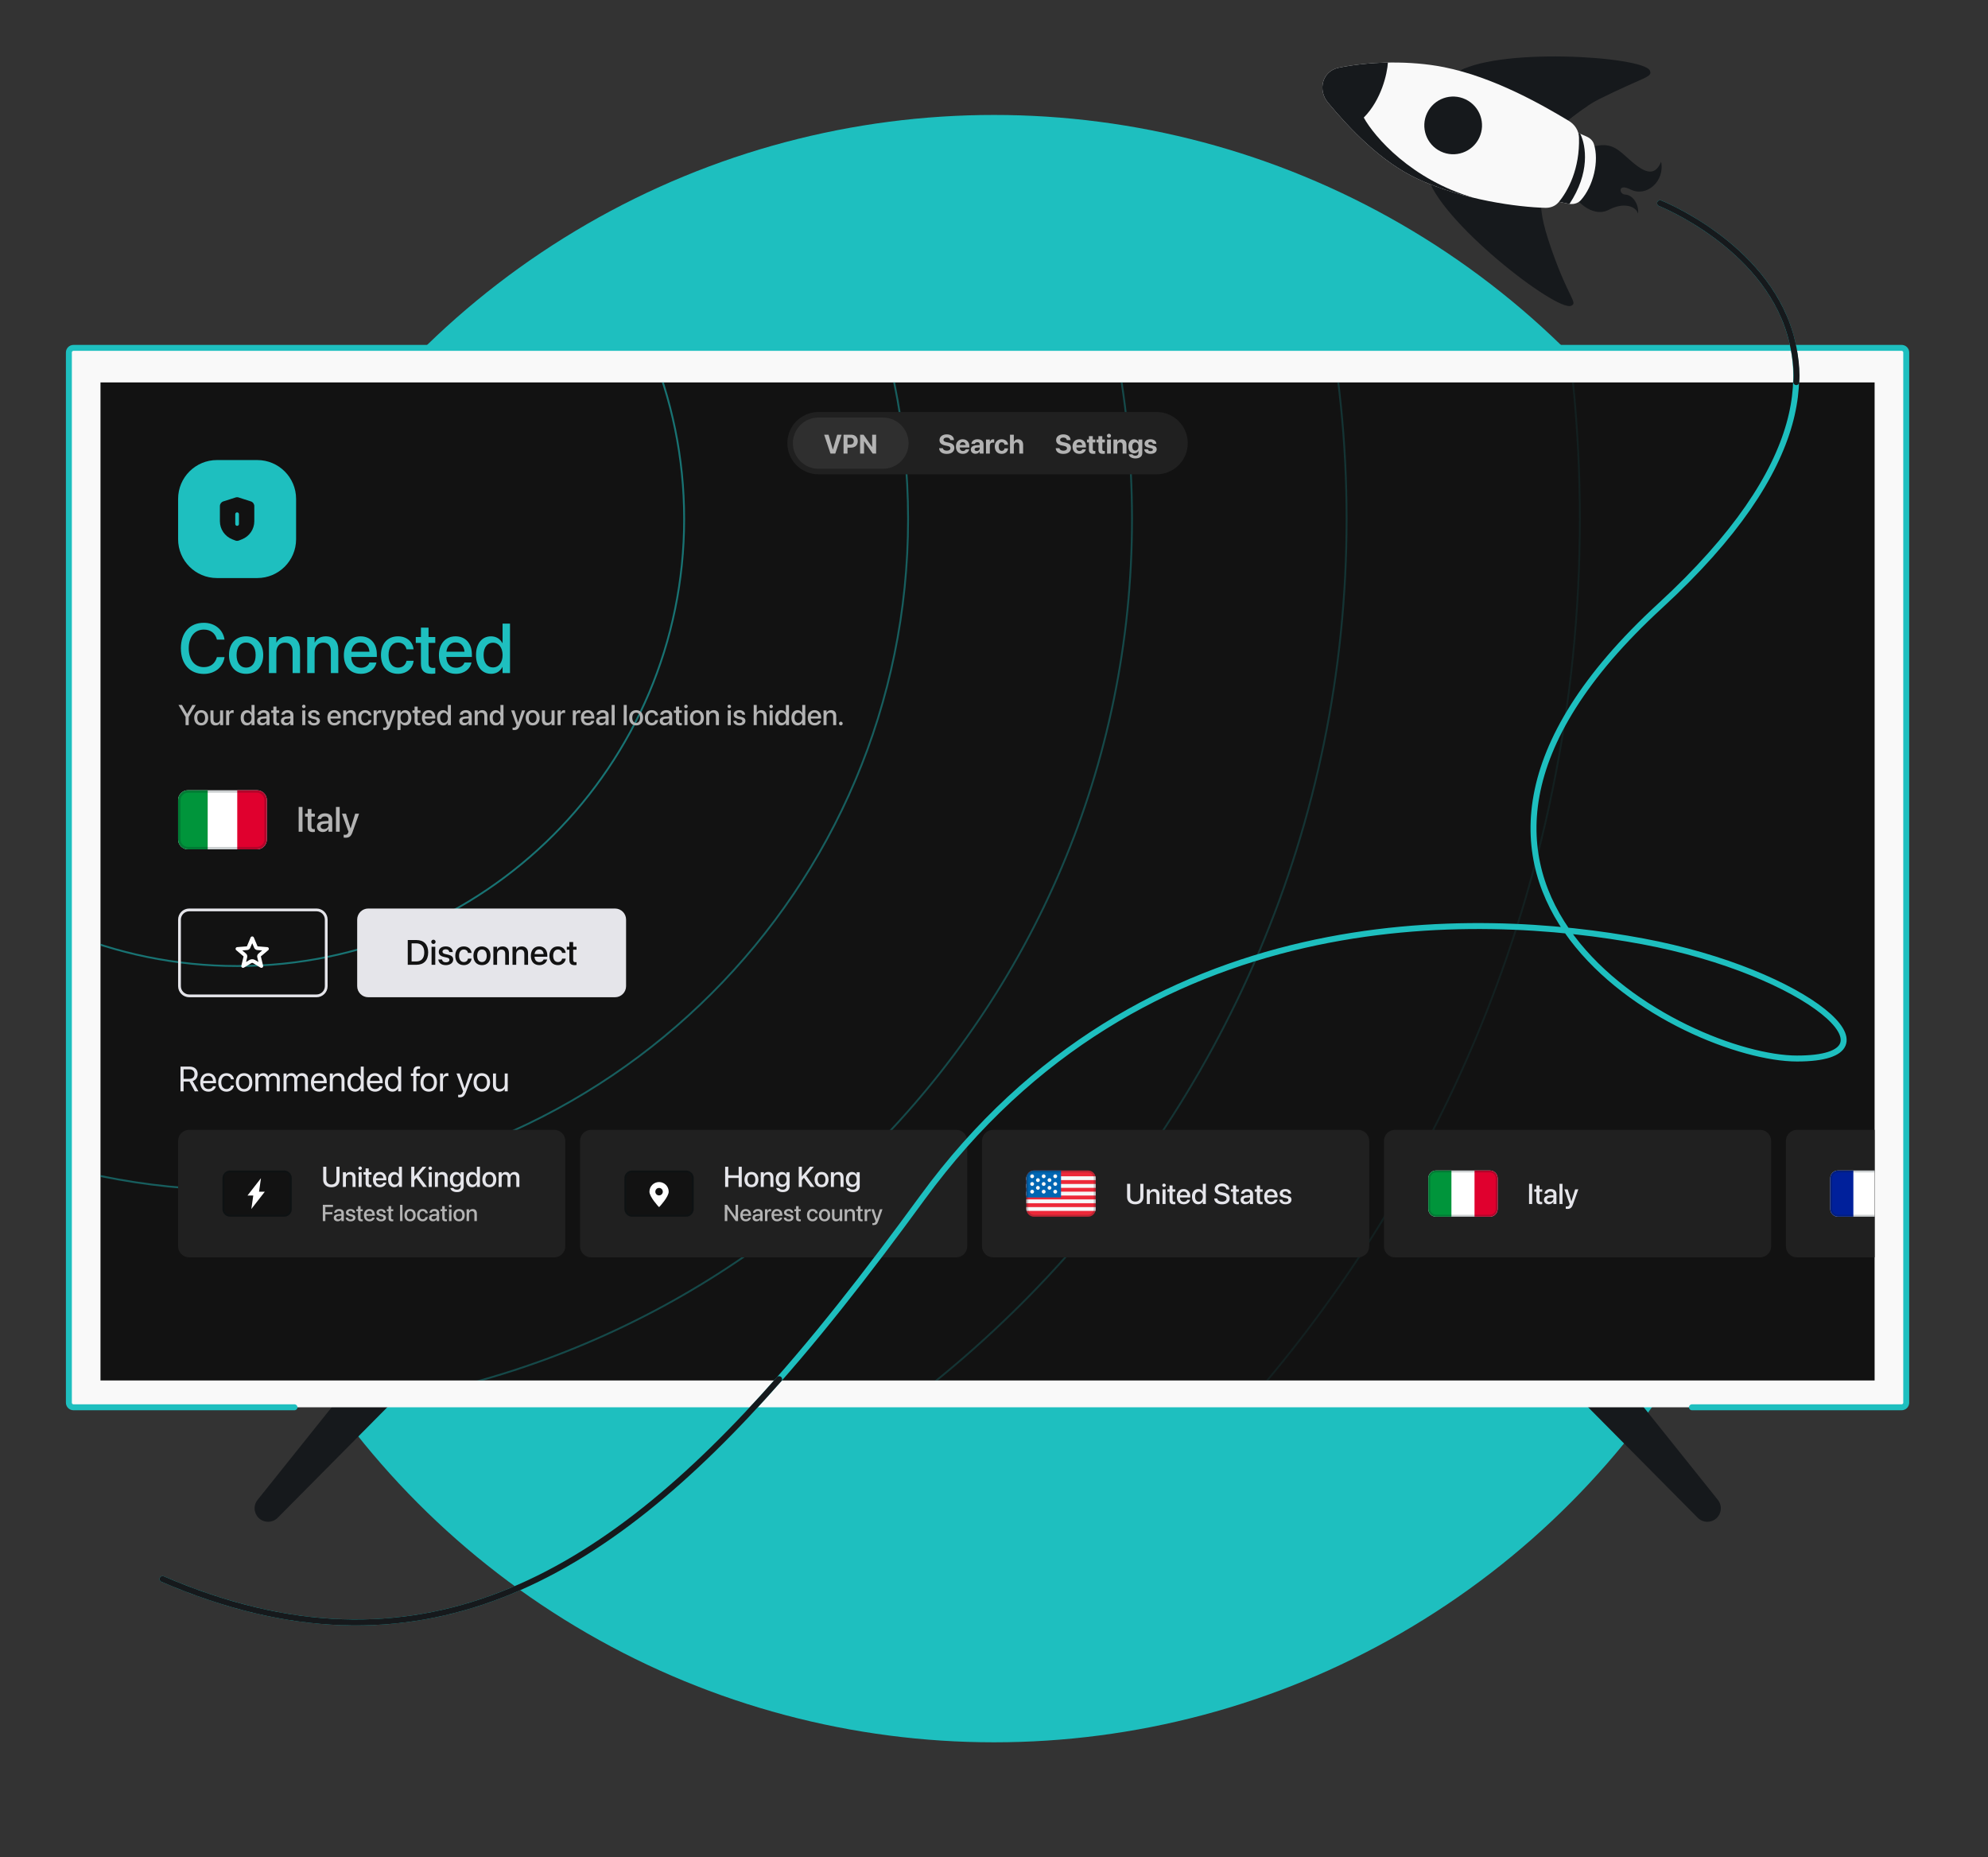 <svg width="668" height="624" viewBox="0 0 668 624" fill="none" xmlns="http://www.w3.org/2000/svg">
<rect x="0" y="0" width="668" height="624" fill="#333333" stroke="none"/>
<g clip-path="url(#clip0_1385_10441)">
<circle cx="334" cy="312" r="273.38" fill="#1EBFBF"/>
<path d="M570.468 509.946L522.868 461.939C517.782 456.811 521.415 448.093 528.637 448.093C531.105 448.093 533.439 449.215 534.981 451.141L577.226 503.921C579.601 506.889 577.488 511.287 573.687 511.287C572.478 511.287 571.319 510.804 570.468 509.946Z" fill="#16191C"/>
<path d="M93.308 509.946L140.908 461.939C145.993 456.811 142.361 448.093 135.139 448.093C132.671 448.093 130.337 449.215 128.795 451.141L86.55 503.921C84.175 506.889 86.288 511.287 90.089 511.287C91.298 511.287 92.457 510.804 93.308 509.946Z" fill="#16191C"/>
<rect x="23.145" y="472.818" width="355.942" height="617.38" rx="1.554" transform="rotate(-90 23.145 472.818)" fill="#F9F9F9"/>
<path d="M98.937 472.818L24.699 472.818C23.84 472.818 23.145 472.122 23.145 471.264L23.145 118.431C23.145 117.572 23.84 116.876 24.699 116.876L638.97 116.876C639.829 116.876 640.525 117.572 640.525 118.431L640.525 471.264C640.525 472.122 639.829 472.818 638.97 472.818L568.529 472.818" stroke="#1EBFBF" stroke-width="2" stroke-linecap="round"/>
<g clip-path="url(#clip1_1385_10441)">
<rect width="596.135" height="335.326" transform="translate(33.767 128.488)" fill="#121212"/>
<path opacity="0.08" d="M-371.418 174.39C-371.418 -74.767 -169.437 -276.748 79.72 -276.748C328.876 -276.748 530.857 -74.767 530.857 174.39C530.857 423.546 328.876 625.527 79.72 625.527C-169.437 625.527 -371.418 423.546 -371.418 174.39Z" stroke="#1EBFBF" stroke-width="0.621" stroke-linecap="round" stroke-linejoin="round"/>
<path opacity="0.56" d="M-70.456 174.392C-70.456 91.454 -3.222 24.22 79.716 24.22C162.654 24.22 229.888 91.454 229.888 174.392C229.888 257.33 162.654 324.564 79.716 324.564C-3.222 324.564 -70.456 257.33 -70.456 174.392Z" stroke="#1EBFBF" stroke-width="0.621" stroke-linecap="round" stroke-linejoin="round"/>
<path opacity="0.2" d="M-293.042 174.386C-293.042 -31.484 -126.151 -198.375 79.719 -198.375C285.589 -198.375 452.48 -31.484 452.48 174.386C452.48 380.256 285.589 547.147 79.719 547.147C-126.151 547.147 -293.042 380.256 -293.042 174.386Z" stroke="#1EBFBF" stroke-width="0.621" stroke-linecap="round" stroke-linejoin="round"/>
<path opacity="0.32" d="M-220.936 174.39C-220.936 8.343 -86.328 -126.265 79.719 -126.265C245.766 -126.265 380.374 8.343 380.374 174.39C380.374 340.437 245.766 475.044 79.719 475.044C-86.328 475.044 -220.936 340.437 -220.936 174.39Z" stroke="#1EBFBF" stroke-width="0.621" stroke-linecap="round" stroke-linejoin="round"/>
<path opacity="0.44" d="M-145.697 174.388C-145.697 49.896 -44.776 -51.025 79.716 -51.025C204.208 -51.025 305.129 49.896 305.129 174.388C305.129 298.881 204.208 399.802 79.716 399.802C-44.776 399.802 -145.697 298.881 -145.697 174.388Z" stroke="#1EBFBF" stroke-width="0.621" stroke-linecap="round" stroke-linejoin="round"/>
<path d="M264.564 148.891C264.564 143.11 269.251 138.424 275.032 138.424H388.637C394.418 138.424 399.105 143.11 399.105 148.891C399.105 154.673 394.418 159.359 388.637 159.359H275.032C269.251 159.359 264.564 154.673 264.564 148.891Z" fill="#202020"/>
<path d="M266.427 148.891C266.427 144.139 270.28 140.287 275.032 140.287H296.694C301.446 140.287 305.298 144.139 305.298 148.891C305.298 153.644 301.446 157.496 296.694 157.496H275.032C270.28 157.496 266.427 153.644 266.427 148.891Z" fill="#2F2F2F"/>
<path d="M279.053 152.392L276.929 146.047H278.397L279.848 151.033H279.875L281.321 146.047H282.794L280.67 152.392H279.053ZM283.445 152.392V146.047H285.995C287.331 146.047 288.224 146.909 288.224 148.215V148.224C288.224 149.529 287.331 150.391 285.995 150.391H284.772V152.392H283.445ZM285.669 147.098H284.772V149.354H285.669C286.43 149.354 286.878 148.949 286.878 148.228V148.219C286.878 147.498 286.43 147.098 285.669 147.098ZM289.011 152.392V146.047H290.171L293.038 150.171H293.064V146.047H294.388V152.392H293.236L290.36 148.237H290.334V152.392H289.011Z" fill="#B3B3B3"/>
<path d="M318.118 152.502C316.61 152.502 315.639 151.811 315.564 150.642L315.559 150.571H316.812L316.821 150.62C316.905 151.112 317.428 151.42 318.153 151.42C318.888 151.42 319.349 151.099 319.349 150.615V150.611C319.349 150.18 319.037 149.965 318.25 149.802L317.582 149.67C316.329 149.42 315.696 148.822 315.696 147.868V147.863C315.696 146.702 316.707 145.937 318.114 145.937C319.582 145.937 320.484 146.672 320.545 147.784L320.55 147.868H319.296L319.292 147.815C319.226 147.318 318.769 147.015 318.114 147.015C317.432 147.019 317.023 147.331 317.023 147.784V147.788C317.023 148.189 317.349 148.422 318.079 148.567L318.751 148.703C320.079 148.967 320.677 149.507 320.677 150.505V150.51C320.677 151.728 319.719 152.502 318.118 152.502ZM323.526 152.488C322.084 152.488 321.209 151.552 321.209 150.044V150.039C321.209 148.54 322.093 147.582 323.473 147.582C324.854 147.582 325.72 148.518 325.72 149.943V150.338H322.475C322.488 151.09 322.897 151.53 323.552 151.53C324.08 151.53 324.401 151.24 324.493 150.976L324.502 150.95H325.68L325.667 150.998C325.522 151.693 324.871 152.488 323.526 152.488ZM323.495 148.54C322.968 148.54 322.572 148.892 322.488 149.529H324.489C324.41 148.879 324.027 148.54 323.495 148.54ZM327.786 152.466C326.841 152.466 326.203 151.873 326.203 151.042V151.033C326.203 150.176 326.867 149.675 328.037 149.6L329.202 149.529V149.239C329.202 148.822 328.929 148.562 328.428 148.562C327.949 148.562 327.659 148.786 327.597 149.09L327.588 149.129H326.414L326.419 149.077C326.489 148.206 327.237 147.582 328.481 147.582C329.699 147.582 330.486 148.21 330.486 149.16V152.392H329.202V151.688H329.176C328.907 152.172 328.406 152.466 327.786 152.466ZM327.474 150.976C327.474 151.323 327.76 151.53 328.204 151.53C328.78 151.53 329.202 151.161 329.202 150.668V150.33L328.23 150.391C327.733 150.422 327.474 150.633 327.474 150.967V150.976ZM331.317 152.392V147.679H332.6V148.501H332.627C332.768 147.92 333.15 147.582 333.7 147.582C333.84 147.582 333.972 147.604 334.069 147.63V148.76C333.963 148.716 333.788 148.69 333.603 148.69C332.97 148.69 332.6 149.068 332.6 149.754V152.392H331.317ZM336.592 152.488C335.155 152.488 334.267 151.552 334.267 150.031V150.026C334.267 148.518 335.168 147.582 336.579 147.582C337.859 147.582 338.672 148.369 338.72 149.389V149.42H337.529L337.52 149.38C337.441 148.932 337.129 148.589 336.597 148.589C335.968 148.589 335.572 149.129 335.572 150.031V150.035C335.572 150.958 335.968 151.482 336.601 151.482C337.116 151.482 337.437 151.165 337.525 150.69L337.529 150.651H338.725V150.677C338.663 151.706 337.85 152.488 336.592 152.488ZM339.376 152.392V146.047H340.659V148.492H340.686C340.927 147.907 341.424 147.582 342.132 147.582C343.152 147.582 343.785 148.294 343.785 149.433V152.392H342.501V149.697C342.501 149.037 342.176 148.646 341.591 148.646C341.024 148.646 340.659 149.077 340.659 149.692V152.392H339.376Z" fill="#B3B3B3"/>
<path d="M357.297 152.502C355.789 152.502 354.818 151.811 354.743 150.642L354.739 150.571H355.992L356 150.62C356.084 151.112 356.607 151.42 357.333 151.42C358.067 151.42 358.528 151.099 358.528 150.615V150.611C358.528 150.18 358.216 149.965 357.429 149.802L356.761 149.67C355.508 149.42 354.875 148.822 354.875 147.868V147.863C354.875 146.702 355.886 145.937 357.293 145.937C358.761 145.937 359.663 146.672 359.724 147.784L359.729 147.868H358.476L358.471 147.815C358.405 147.318 357.948 147.015 357.293 147.015C356.612 147.019 356.203 147.331 356.203 147.784V147.788C356.203 148.189 356.528 148.422 357.258 148.567L357.93 148.703C359.258 148.967 359.856 149.507 359.856 150.505V150.51C359.856 151.728 358.898 152.502 357.297 152.502ZM362.705 152.488C361.263 152.488 360.388 151.552 360.388 150.044V150.039C360.388 148.54 361.272 147.582 362.652 147.582C364.033 147.582 364.899 148.518 364.899 149.943V150.338H361.654C361.668 151.09 362.076 151.53 362.732 151.53C363.259 151.53 363.58 151.24 363.672 150.976L363.681 150.95H364.859L364.846 150.998C364.701 151.693 364.05 152.488 362.705 152.488ZM362.674 148.54C362.147 148.54 361.751 148.892 361.668 149.529H363.668C363.589 148.879 363.206 148.54 362.674 148.54ZM367.436 152.488C366.389 152.488 365.897 152.084 365.897 151.073V148.646H365.242V147.679H365.897V146.527H367.194V147.679H368.056V148.646H367.194V150.932C367.194 151.372 367.392 151.521 367.779 151.521C367.893 151.521 367.977 151.508 368.056 151.499V152.44C367.911 152.462 367.704 152.488 367.436 152.488ZM370.636 152.488C369.59 152.488 369.098 152.084 369.098 151.073V148.646H368.443V147.679H369.098V146.527H370.395V147.679H371.256V148.646H370.395V150.932C370.395 151.372 370.593 151.521 370.979 151.521C371.094 151.521 371.177 151.508 371.256 151.499V152.44C371.111 152.462 370.905 152.488 370.636 152.488ZM372.633 147.072C372.246 147.072 371.947 146.768 371.947 146.404C371.947 146.039 372.246 145.735 372.633 145.735C373.019 145.735 373.318 146.039 373.318 146.404C373.318 146.768 373.019 147.072 372.633 147.072ZM371.991 152.392V147.679H373.274V152.392H371.991ZM374.136 152.392V147.679H375.42V148.452H375.446C375.688 147.912 376.172 147.582 376.884 147.582C377.922 147.582 378.511 148.246 378.511 149.349V152.392H377.227V149.613C377.227 148.997 376.937 148.646 376.361 148.646C375.785 148.646 375.42 149.068 375.42 149.683V152.392H374.136ZM381.527 154.027C380.23 154.027 379.412 153.442 379.289 152.686L379.284 152.647H380.533L380.546 152.677C380.647 152.91 380.99 153.113 381.527 153.113C382.191 153.113 382.542 152.77 382.542 152.242V151.521H382.516C382.27 152.013 381.742 152.326 381.061 152.326C379.882 152.326 379.153 151.446 379.153 149.982V149.978C379.153 148.474 379.891 147.582 381.083 147.582C381.747 147.582 382.261 147.934 382.516 148.483H382.542V147.679H383.826V152.26C383.826 153.31 382.942 154.027 381.527 154.027ZM381.505 151.385C382.133 151.385 382.547 150.857 382.547 150.013V150.009C382.547 149.169 382.129 148.646 381.505 148.646C380.867 148.646 380.458 149.165 380.458 150.009V150.013C380.458 150.862 380.863 151.385 381.505 151.385ZM386.609 152.488C385.303 152.488 384.578 151.886 384.477 150.994L384.472 150.954H385.725L385.734 150.994C385.818 151.363 386.095 151.578 386.609 151.578C387.093 151.578 387.387 151.389 387.387 151.086V151.081C387.387 150.831 387.229 150.686 386.767 150.585L385.967 150.418C385.053 150.224 384.591 149.767 384.591 149.063V149.059C384.591 148.162 385.365 147.582 386.565 147.582C387.818 147.582 388.517 148.246 388.548 149.072V149.116H387.365L387.361 149.081C387.317 148.742 387.04 148.487 386.565 148.487C386.121 148.487 385.844 148.685 385.844 148.989V148.993C385.844 149.235 386.007 149.393 386.482 149.494L387.282 149.666C388.267 149.872 388.671 150.259 388.671 150.954V150.958C388.671 151.882 387.823 152.488 386.609 152.488Z" fill="#B3B3B3"/>
<path d="M60.655 366.665V358.352H63.771C65.373 358.352 66.421 359.332 66.421 360.829V360.841C66.421 361.993 65.788 362.886 64.751 363.214L66.675 366.665H65.459L63.679 363.376H61.692V366.665H60.655ZM61.692 362.46H63.679C64.745 362.46 65.35 361.884 65.35 360.864V360.852C65.35 359.862 64.699 359.274 63.633 359.274H61.692V362.46ZM70.039 366.781C68.317 366.781 67.28 365.576 67.28 363.693V363.687C67.28 361.832 68.34 360.559 69.976 360.559C71.612 360.559 72.609 361.774 72.609 363.572V363.94H68.294C68.317 365.173 68.997 365.893 70.062 365.893C70.823 365.893 71.359 365.513 71.531 365L71.549 364.949H72.534L72.522 365.006C72.326 365.997 71.347 366.781 70.039 366.781ZM69.97 361.446C69.1 361.446 68.421 362.039 68.311 363.157H71.589C71.491 361.993 70.846 361.446 69.97 361.446ZM76.106 366.781C74.406 366.781 73.329 365.571 73.329 363.664V363.658C73.329 361.768 74.429 360.559 76.094 360.559C77.586 360.559 78.468 361.55 78.594 362.575L78.6 362.621H77.621L77.609 362.575C77.46 361.976 76.976 361.446 76.094 361.446C75.051 361.446 74.354 362.31 74.354 363.67V363.675C74.354 365.069 75.069 365.893 76.106 365.893C76.924 365.893 77.448 365.432 77.615 364.764L77.627 364.718H78.612L78.606 364.758C78.445 365.899 77.46 366.781 76.106 366.781ZM82.016 366.781C80.352 366.781 79.24 365.576 79.24 363.67V363.658C79.24 361.751 80.357 360.559 82.011 360.559C83.664 360.559 84.787 361.745 84.787 363.658V363.67C84.787 365.582 83.67 366.781 82.016 366.781ZM82.022 365.893C83.076 365.893 83.762 365.075 83.762 363.67V363.658C83.762 362.252 83.071 361.446 82.011 361.446C80.968 361.446 80.265 362.258 80.265 363.658V363.67C80.265 365.081 80.962 365.893 82.022 365.893ZM85.801 366.665V360.674H86.804V361.55H86.827C87.098 360.956 87.697 360.559 88.469 360.559C89.287 360.559 89.892 360.979 90.151 361.711H90.174C90.508 360.991 91.211 360.559 92.052 360.559C93.239 360.559 94.005 361.336 94.005 362.529V366.665H93.003V362.759C93.003 361.936 92.547 361.446 91.758 361.446C90.963 361.446 90.404 362.039 90.404 362.857V366.665H89.402V362.65C89.402 361.924 88.918 361.446 88.175 361.446C87.38 361.446 86.804 362.074 86.804 362.909V366.665H85.801ZM95.284 366.665V360.674H96.286V361.55H96.309C96.58 360.956 97.179 360.559 97.951 360.559C98.769 360.559 99.374 360.979 99.633 361.711H99.657C99.991 360.991 100.694 360.559 101.535 360.559C102.721 360.559 103.488 361.336 103.488 362.529V366.665H102.485V362.759C102.485 361.936 102.03 361.446 101.241 361.446C100.446 361.446 99.887 362.039 99.887 362.857V366.665H98.885V362.65C98.885 361.924 98.401 361.446 97.657 361.446C96.862 361.446 96.286 362.074 96.286 362.909V366.665H95.284ZM107.232 366.781C105.51 366.781 104.473 365.576 104.473 363.693V363.687C104.473 361.832 105.533 360.559 107.169 360.559C108.805 360.559 109.802 361.774 109.802 363.572V363.94H105.487C105.51 365.173 106.19 365.893 107.255 365.893C108.016 365.893 108.552 365.513 108.724 365L108.742 364.949H109.727L109.715 365.006C109.519 365.997 108.54 366.781 107.232 366.781ZM107.163 361.446C106.293 361.446 105.613 362.039 105.504 363.157H108.782C108.684 361.993 108.039 361.446 107.163 361.446ZM110.816 366.665V360.674H111.818V361.526H111.841C112.164 360.968 112.774 360.559 113.685 360.559C114.998 360.559 115.759 361.411 115.759 362.777V366.665H114.756V362.955C114.756 361.982 114.301 361.446 113.379 361.446C112.434 361.446 111.818 362.12 111.818 363.14V366.665H110.816ZM119.29 366.781C117.758 366.781 116.744 365.559 116.744 363.67V363.664C116.744 361.774 117.769 360.559 119.273 360.559C120.12 360.559 120.817 360.985 121.191 361.676H121.214V358.352H122.217V366.665H121.214V365.651H121.191C120.817 366.348 120.148 366.781 119.29 366.781ZM119.486 365.893C120.5 365.893 121.22 365.012 121.22 363.67V363.664C121.22 362.327 120.494 361.446 119.486 361.446C118.426 361.446 117.769 362.298 117.769 363.664V363.67C117.769 365.046 118.426 365.893 119.486 365.893ZM126.036 366.781C124.314 366.781 123.277 365.576 123.277 363.693V363.687C123.277 361.832 124.337 360.559 125.973 360.559C127.609 360.559 128.606 361.774 128.606 363.572V363.94H124.291C124.314 365.173 124.993 365.893 126.059 365.893C126.82 365.893 127.355 365.513 127.528 365L127.546 364.949H128.531L128.519 365.006C128.323 365.997 127.344 366.781 126.036 366.781ZM125.967 361.446C125.097 361.446 124.417 362.039 124.308 363.157H127.586C127.488 361.993 126.843 361.446 125.967 361.446ZM131.872 366.781C130.34 366.781 129.326 365.559 129.326 363.67V363.664C129.326 361.774 130.351 360.559 131.855 360.559C132.702 360.559 133.399 360.985 133.773 361.676H133.796V358.352H134.799V366.665H133.796V365.651H133.773C133.399 366.348 132.73 366.781 131.872 366.781ZM132.068 365.893C133.082 365.893 133.802 365.012 133.802 363.67V363.664C133.802 362.327 133.076 361.446 132.068 361.446C131.008 361.446 130.351 362.298 130.351 363.664V363.67C130.351 365.046 131.008 365.893 132.068 365.893ZM138.895 366.665V361.503H138.059V360.674H138.895V359.936C138.895 358.784 139.43 358.237 140.537 358.237C140.761 358.237 140.997 358.254 141.147 358.277V359.09C141.026 359.072 140.871 359.067 140.715 359.067C140.162 359.067 139.886 359.349 139.886 359.942V360.674H141.118V361.503H139.897V366.665H138.895ZM144.062 366.781C142.397 366.781 141.285 365.576 141.285 363.67V363.658C141.285 361.751 142.403 360.559 144.057 360.559C145.71 360.559 146.833 361.745 146.833 363.658V363.67C146.833 365.582 145.716 366.781 144.062 366.781ZM144.068 365.893C145.122 365.893 145.808 365.075 145.808 363.67V363.658C145.808 362.252 145.117 361.446 144.057 361.446C143.014 361.446 142.311 362.258 142.311 363.658V363.67C142.311 365.081 143.008 365.893 144.068 365.893ZM147.847 366.665V360.674H148.85V361.688H148.873C149.074 360.996 149.593 360.559 150.267 360.559C150.44 360.559 150.589 360.587 150.67 360.599V361.573C150.589 361.544 150.376 361.515 150.134 361.515C149.357 361.515 148.85 362.056 148.85 362.967V366.665H147.847ZM154.484 368.682C154.288 368.682 154.075 368.659 153.948 368.636V367.817C154.035 367.835 154.15 367.852 154.271 367.852C154.904 367.852 155.256 367.691 155.498 367.011L155.619 366.671L153.395 360.674H154.467L156.12 365.663H156.143L157.802 360.674H158.857L156.518 367.04C156.091 368.186 155.567 368.682 154.484 368.682ZM161.898 366.781C160.233 366.781 159.122 365.576 159.122 363.67V363.658C159.122 361.751 160.239 360.559 161.893 360.559C163.546 360.559 164.669 361.745 164.669 363.658V363.67C164.669 365.582 163.552 366.781 161.898 366.781ZM161.904 365.893C162.958 365.893 163.644 365.075 163.644 363.67V363.658C163.644 362.252 162.953 361.446 161.893 361.446C160.85 361.446 160.147 362.258 160.147 363.658V363.67C160.147 365.081 160.844 365.893 161.904 365.893ZM167.728 366.781C166.415 366.781 165.654 365.928 165.654 364.563V360.674H166.657V364.384C166.657 365.358 167.112 365.893 168.034 365.893C168.979 365.893 169.595 365.219 169.595 364.2V360.674H170.597V366.665H169.595V365.813H169.572C169.249 366.371 168.639 366.781 167.728 366.781Z" fill="#E5E5EA"/>
<path d="M59.848 383.327C59.848 381.269 61.516 379.601 63.574 379.601H186.216C188.274 379.601 189.942 381.269 189.942 383.327V418.722C189.942 420.78 188.274 422.448 186.216 422.448H63.574C61.516 422.448 59.848 420.78 59.848 418.722V383.327Z" fill="#202020"/>
<path fill-rule="evenodd" clip-rule="evenodd" d="M77.339 393.262H95.451C96.88 393.262 98.038 394.421 98.038 395.85V406.199C98.038 407.628 96.88 408.787 95.451 408.787H77.339C75.91 408.787 74.751 407.628 74.751 406.199V395.85C74.751 394.421 75.91 393.262 77.339 393.262Z" fill="#121212"/>
<path fill-rule="evenodd" clip-rule="evenodd" d="M87.689 395.85L83.161 401.674H85.101L84.454 406.202L88.983 400.382H87.042L87.689 395.85Z" fill="white"/>
<path opacity="0.2" fill-rule="evenodd" clip-rule="evenodd" d="M95.451 393.262H77.339C75.91 393.262 74.751 394.421 74.751 395.85V406.199C74.751 407.628 75.91 408.787 77.339 408.787H95.451C96.88 408.787 98.038 407.628 98.038 406.199V395.85C98.038 394.421 96.88 393.262 95.451 393.262ZM75.398 395.85C75.398 394.778 76.267 393.909 77.339 393.909H95.451C96.522 393.909 97.391 394.778 97.391 395.85V406.199C97.391 407.271 96.522 408.14 95.451 408.14H77.339C76.267 408.14 75.398 407.271 75.398 406.199V395.85Z" fill="#031619"/>
<path d="M111.348 398.895C109.647 398.895 108.599 397.885 108.599 396.4V392.001H109.651V396.315C109.651 397.302 110.267 397.965 111.348 397.965C112.429 397.965 113.04 397.302 113.04 396.315V392.001H114.088V396.4C114.088 397.885 113.054 398.895 111.348 398.895ZM115.216 398.782V393.838H116.231V394.586H116.255C116.513 394.083 117.021 393.744 117.768 393.744C118.854 393.744 119.479 394.445 119.479 395.582V398.782H118.459V395.775C118.459 395.032 118.111 394.614 117.406 394.614C116.692 394.614 116.231 395.131 116.231 395.902V398.782H115.216ZM121.011 393.077C120.682 393.077 120.419 392.814 120.419 392.494C120.419 392.17 120.682 391.907 121.011 391.907C121.344 391.907 121.603 392.17 121.603 392.494C121.603 392.814 121.344 393.077 121.011 393.077ZM120.503 398.782V393.838H121.518V398.782H120.503ZM124.301 398.881C123.323 398.881 122.853 398.468 122.853 397.481V394.647H122.143V393.838H122.853V392.551H123.892V393.838H124.818V394.647H123.892V397.42C123.892 397.922 124.117 398.073 124.545 398.073C124.653 398.073 124.742 398.063 124.818 398.054V398.839C124.7 398.858 124.507 398.881 124.301 398.881ZM127.647 398.881C126.195 398.881 125.316 397.89 125.316 396.329V396.324C125.316 394.778 126.209 393.744 127.595 393.744C128.982 393.744 129.832 394.741 129.832 396.226V396.569H126.331C126.35 397.504 126.862 398.049 127.67 398.049C128.272 398.049 128.671 397.739 128.798 397.368L128.812 397.33H129.776L129.766 397.382C129.607 398.167 128.845 398.881 127.647 398.881ZM127.6 394.576C126.942 394.576 126.434 395.023 126.345 395.85H128.826C128.742 394.994 128.262 394.576 127.6 394.576ZM132.469 398.881C131.209 398.881 130.401 397.885 130.401 396.31V396.306C130.401 394.731 131.219 393.744 132.459 393.744C133.16 393.744 133.724 394.097 134.02 394.68H134.038V392.001H135.058V398.782H134.038V397.946H134.02C133.724 398.524 133.178 398.881 132.469 398.881ZM132.737 398.007C133.503 398.007 134.043 397.34 134.043 396.31V396.306C134.043 395.281 133.498 394.614 132.737 394.614C131.938 394.614 131.44 395.262 131.44 396.306V396.31C131.44 397.363 131.933 398.007 132.737 398.007ZM138.179 398.782V392.001H139.232V395.248H139.26L141.995 392.001H143.245L140.675 394.999L143.466 398.782H142.164L139.923 395.718L139.232 396.517V398.782H138.179ZM144.575 393.077C144.246 393.077 143.983 392.814 143.983 392.494C143.983 392.17 144.246 391.907 144.575 391.907C144.909 391.907 145.167 392.17 145.167 392.494C145.167 392.814 144.909 393.077 144.575 393.077ZM144.068 398.782V393.838H145.083V398.782H144.068ZM146.131 398.782V393.838H147.146V394.586H147.17C147.428 394.083 147.936 393.744 148.683 393.744C149.769 393.744 150.394 394.445 150.394 395.582V398.782H149.374V395.775C149.374 395.032 149.026 394.614 148.321 394.614C147.607 394.614 147.146 395.131 147.146 395.902V398.782H146.131ZM153.542 400.526C152.274 400.526 151.47 399.939 151.319 399.182L151.315 399.14H152.321L152.339 399.177C152.476 399.492 152.903 399.708 153.538 399.708C154.346 399.708 154.793 399.276 154.793 398.585V397.908H154.769C154.487 398.444 153.923 398.787 153.213 398.787C151.973 398.787 151.155 397.814 151.155 396.273V396.268C151.155 394.717 151.982 393.744 153.237 393.744C153.933 393.744 154.478 394.12 154.769 394.68H154.793V393.838H155.812V398.646C155.812 399.774 154.938 400.526 153.542 400.526ZM153.5 397.96C154.276 397.96 154.793 397.307 154.793 396.287V396.282C154.793 395.267 154.271 394.614 153.5 394.614C152.697 394.614 152.194 395.262 152.194 396.282V396.287C152.194 397.321 152.697 397.96 153.5 397.96ZM158.665 398.881C157.406 398.881 156.597 397.885 156.597 396.31V396.306C156.597 394.731 157.415 393.744 158.656 393.744C159.356 393.744 159.92 394.097 160.216 394.68H160.235V392.001H161.255V398.782H160.235V397.946H160.216C159.92 398.524 159.375 398.881 158.665 398.881ZM158.933 398.007C159.699 398.007 160.24 397.34 160.24 396.31V396.306C160.24 395.281 159.694 394.614 158.933 394.614C158.134 394.614 157.636 395.262 157.636 396.306V396.31C157.636 397.363 158.129 398.007 158.933 398.007ZM164.422 398.881C163.003 398.881 162.077 397.899 162.077 396.31V396.301C162.077 394.722 163.012 393.744 164.418 393.744C165.828 393.744 166.768 394.717 166.768 396.301V396.31C166.768 397.904 165.837 398.881 164.422 398.881ZM164.427 398.031C165.221 398.031 165.729 397.401 165.729 396.31V396.301C165.729 395.22 165.212 394.595 164.418 394.595C163.638 394.595 163.116 395.22 163.116 396.301V396.31C163.116 397.405 163.633 398.031 164.427 398.031ZM167.552 398.782V393.838H168.568V394.604H168.591C168.803 394.087 169.305 393.744 169.954 393.744C170.635 393.744 171.134 394.097 171.331 394.717H171.355C171.608 394.116 172.191 393.744 172.896 393.744C173.874 393.744 174.513 394.393 174.513 395.385V398.782H173.493V395.629C173.493 394.985 173.15 394.614 172.548 394.614C171.947 394.614 171.528 395.065 171.528 395.69V398.782H170.532V395.554C170.532 394.98 170.17 394.614 169.597 394.614C168.995 394.614 168.568 395.088 168.568 395.728V398.782H167.552Z" fill="#E5E5EA"/>
<path d="M108.478 410.266V404.797H111.893V405.529H109.327V407.261H111.677V407.977H109.327V410.266H108.478ZM113.469 410.338C112.673 410.338 112.139 409.849 112.139 409.133V409.126C112.139 408.432 112.677 408.007 113.621 407.951L114.705 407.886V407.587C114.705 407.147 114.421 406.882 113.913 406.882C113.439 406.882 113.147 407.105 113.079 407.424L113.071 407.458H112.298L112.302 407.416C112.359 406.73 112.954 406.203 113.935 406.203C114.91 406.203 115.527 406.719 115.527 407.519V410.266H114.705V409.637H114.69C114.459 410.065 113.996 410.338 113.469 410.338ZM112.965 409.114C112.965 409.463 113.253 409.683 113.693 409.683C114.269 409.683 114.705 409.292 114.705 408.773V408.462L113.731 408.523C113.238 408.553 112.965 408.769 112.965 409.107V409.114ZM117.817 410.346C116.82 410.346 116.236 409.853 116.153 409.126L116.149 409.091H116.96L116.968 409.129C117.043 409.497 117.316 409.713 117.82 409.713C118.313 409.713 118.609 409.508 118.609 409.186V409.182C118.609 408.925 118.465 408.777 118.036 408.675L117.385 408.527C116.626 408.352 116.251 407.988 116.251 407.409V407.405C116.251 406.692 116.873 406.203 117.79 406.203C118.734 406.203 119.302 406.73 119.344 407.409L119.348 407.454H118.578L118.575 407.428C118.525 407.079 118.252 406.836 117.79 406.836C117.35 406.836 117.074 407.045 117.074 407.363V407.367C117.074 407.613 117.237 407.78 117.665 407.882L118.313 408.03C119.128 408.22 119.439 408.542 119.439 409.114V409.118C119.439 409.846 118.757 410.346 117.817 410.346ZM121.474 410.346C120.686 410.346 120.307 410.012 120.307 409.216V406.931H119.734V406.279H120.307V405.241H121.144V406.279H121.891V406.931H121.144V409.167C121.144 409.573 121.326 409.694 121.671 409.694C121.758 409.694 121.83 409.686 121.891 409.679V410.312C121.796 410.327 121.641 410.346 121.474 410.346ZM124.173 410.346C123.001 410.346 122.293 409.546 122.293 408.288V408.284C122.293 407.037 123.013 406.203 124.131 406.203C125.249 406.203 125.935 407.007 125.935 408.205V408.481H123.111C123.127 409.235 123.54 409.675 124.192 409.675C124.677 409.675 124.999 409.425 125.101 409.126L125.113 409.095H125.89L125.882 409.137C125.753 409.77 125.139 410.346 124.173 410.346ZM124.135 406.874C123.604 406.874 123.195 407.234 123.123 407.901H125.124C125.056 407.212 124.669 406.874 124.135 406.874ZM128.065 410.346C127.068 410.346 126.485 409.853 126.401 409.126L126.397 409.091H127.209L127.216 409.129C127.292 409.497 127.565 409.713 128.069 409.713C128.562 409.713 128.857 409.508 128.857 409.186V409.182C128.857 408.925 128.713 408.777 128.285 408.675L127.633 408.527C126.875 408.352 126.5 407.988 126.5 407.409V407.405C126.5 406.692 127.121 406.203 128.039 406.203C128.982 406.203 129.551 406.73 129.593 407.409L129.596 407.454H128.827L128.823 407.428C128.774 407.079 128.501 406.836 128.039 406.836C127.599 406.836 127.322 407.045 127.322 407.363V407.367C127.322 407.613 127.485 407.78 127.913 407.882L128.562 408.03C129.376 408.22 129.687 408.542 129.687 409.114V409.118C129.687 409.846 129.005 410.346 128.065 410.346ZM131.723 410.346C130.934 410.346 130.555 410.012 130.555 409.216V406.931H129.983V406.279H130.555V405.241H131.393V406.279H132.139V406.931H131.393V409.167C131.393 409.573 131.575 409.694 131.92 409.694C132.007 409.694 132.079 409.686 132.139 409.679V410.312C132.045 410.327 131.889 410.346 131.723 410.346ZM134.425 410.266V404.797H135.244V410.266H134.425ZM137.798 410.346C136.654 410.346 135.907 409.554 135.907 408.273V408.265C135.907 406.992 136.661 406.203 137.794 406.203C138.931 406.203 139.689 406.988 139.689 408.265V408.273C139.689 409.558 138.939 410.346 137.798 410.346ZM137.802 409.66C138.442 409.66 138.852 409.152 138.852 408.273V408.265C138.852 407.393 138.435 406.889 137.794 406.889C137.165 406.889 136.744 407.393 136.744 408.265V408.273C136.744 409.156 137.161 409.66 137.802 409.66ZM142.035 410.346C140.872 410.346 140.144 409.546 140.144 408.269V408.265C140.144 407.003 140.887 406.203 142.024 406.203C143.051 406.203 143.673 406.863 143.741 407.613L143.745 407.64H142.964L142.956 407.609C142.869 407.219 142.566 406.889 142.032 406.889C141.395 406.889 140.982 407.42 140.982 408.273V408.277C140.982 409.148 141.403 409.66 142.035 409.66C142.54 409.66 142.862 409.368 142.96 408.936L142.964 408.906H143.752L143.749 408.932C143.661 409.732 142.994 410.346 142.035 410.346ZM145.503 410.338C144.708 410.338 144.173 409.849 144.173 409.133V409.126C144.173 408.432 144.711 408.007 145.655 407.951L146.739 407.886V407.587C146.739 407.147 146.455 406.882 145.947 406.882C145.473 406.882 145.181 407.105 145.113 407.424L145.105 407.458H144.332L144.336 407.416C144.393 406.73 144.988 406.203 145.97 406.203C146.944 406.203 147.561 406.719 147.561 407.519V410.266H146.739V409.637H146.724C146.493 410.065 146.03 410.338 145.503 410.338ZM144.999 409.114C144.999 409.463 145.287 409.683 145.727 409.683C146.303 409.683 146.739 409.292 146.739 408.773V408.462L145.765 408.523C145.272 408.553 144.999 408.769 144.999 409.107V409.114ZM149.756 410.346C148.968 410.346 148.589 410.012 148.589 409.216V406.931H148.016V406.279H148.589V405.241H149.426V406.279H150.173V406.931H149.426V409.167C149.426 409.573 149.608 409.694 149.953 409.694C150.04 409.694 150.112 409.686 150.173 409.679V410.312C150.078 410.327 149.923 410.346 149.756 410.346ZM151.295 405.665C151.029 405.665 150.817 405.453 150.817 405.195C150.817 404.934 151.029 404.721 151.295 404.721C151.564 404.721 151.772 404.934 151.772 405.195C151.772 405.453 151.564 405.665 151.295 405.665ZM150.885 410.266V406.279H151.704V410.266H150.885ZM154.262 410.346C153.118 410.346 152.371 409.554 152.371 408.273V408.265C152.371 406.992 153.125 406.203 154.259 406.203C155.396 406.203 156.154 406.988 156.154 408.265V408.273C156.154 409.558 155.403 410.346 154.262 410.346ZM154.266 409.66C154.907 409.66 155.316 409.152 155.316 408.273V408.265C155.316 407.393 154.899 406.889 154.259 406.889C153.629 406.889 153.209 407.393 153.209 408.265V408.273C153.209 409.156 153.626 409.66 154.266 409.66ZM156.787 410.266V406.279H157.605V406.882H157.624C157.833 406.476 158.242 406.203 158.845 406.203C159.72 406.203 160.224 406.768 160.224 407.685V410.266H159.402V407.841C159.402 407.242 159.121 406.905 158.553 406.905C157.977 406.905 157.605 407.321 157.605 407.943V410.266H156.787Z" fill="#B3B3B3"/>
<path d="M194.91 383.327C194.91 381.269 196.578 379.601 198.636 379.601H321.278C323.336 379.601 325.004 381.269 325.004 383.327V418.722C325.004 420.78 323.336 422.448 321.278 422.448H198.636C196.578 422.448 194.91 420.78 194.91 418.722V383.327Z" fill="#202020"/>
<path fill-rule="evenodd" clip-rule="evenodd" d="M212.401 393.262H230.512C231.941 393.262 233.1 394.421 233.1 395.85V406.199C233.1 407.628 231.941 408.787 230.512 408.787H212.401C210.972 408.787 209.813 407.628 209.813 406.199V395.85C209.813 394.421 210.972 393.262 212.401 393.262Z" fill="#121212"/>
<path fill-rule="evenodd" clip-rule="evenodd" d="M218.222 400.379C218.222 398.595 219.674 397.143 221.455 397.143C223.239 397.143 224.691 398.595 224.691 400.379C224.691 402.117 221.704 405.324 221.577 405.46C221.547 405.495 221.502 405.513 221.455 405.513C221.41 405.513 221.364 405.495 221.333 405.46L221.329 405.456C221.161 405.275 218.222 402.103 218.222 400.379ZM220.199 400.378C220.199 401.071 220.763 401.635 221.456 401.635C222.151 401.635 222.715 401.071 222.715 400.378C222.715 399.685 222.151 399.119 221.456 399.119C220.763 399.119 220.199 399.685 220.199 400.378Z" fill="white"/>
<path opacity="0.2" fill-rule="evenodd" clip-rule="evenodd" d="M230.512 393.262H212.401C210.972 393.262 209.813 394.421 209.813 395.85V406.199C209.813 407.628 210.972 408.787 212.401 408.787H230.512C231.941 408.787 233.1 407.628 233.1 406.199V395.85C233.1 394.421 231.941 393.262 230.512 393.262ZM210.46 395.85C210.46 394.778 211.329 393.909 212.401 393.909H230.512C231.584 393.909 232.453 394.778 232.453 395.85V406.199C232.453 407.271 231.584 408.14 230.512 408.14H212.401C211.329 408.14 210.46 407.271 210.46 406.199V395.85Z" fill="#031619"/>
<path d="M243.66 398.782V392.001H244.713V394.868H248.196V392.001H249.248V398.782H248.196V395.779H244.713V398.782H243.66ZM252.496 398.881C251.077 398.881 250.151 397.899 250.151 396.31V396.301C250.151 394.722 251.086 393.744 252.491 393.744C253.901 393.744 254.841 394.717 254.841 396.301V396.31C254.841 397.904 253.911 398.881 252.496 398.881ZM252.501 398.031C253.295 398.031 253.803 397.401 253.803 396.31V396.301C253.803 395.22 253.286 394.595 252.491 394.595C251.711 394.595 251.189 395.22 251.189 396.301V396.31C251.189 397.405 251.706 398.031 252.501 398.031ZM255.626 398.782V393.838H256.641V394.586H256.665C256.923 394.083 257.431 393.744 258.178 393.744C259.264 393.744 259.889 394.445 259.889 395.582V398.782H258.869V395.775C258.869 395.032 258.521 394.614 257.816 394.614C257.102 394.614 256.641 395.131 256.641 395.902V398.782H255.626ZM263.038 400.526C261.769 400.526 260.965 399.939 260.815 399.182L260.81 399.14H261.816L261.834 399.177C261.971 399.492 262.398 399.708 263.033 399.708C263.841 399.708 264.288 399.276 264.288 398.585V397.908H264.264C263.982 398.444 263.418 398.787 262.709 398.787C261.468 398.787 260.65 397.814 260.65 396.273V396.268C260.65 394.717 261.477 393.744 262.732 393.744C263.428 393.744 263.973 394.12 264.264 394.68H264.288V393.838H265.308V398.646C265.308 399.774 264.433 400.526 263.038 400.526ZM262.995 397.96C263.771 397.96 264.288 397.307 264.288 396.287V396.282C264.288 395.267 263.766 394.614 262.995 394.614C262.192 394.614 261.689 395.262 261.689 396.282V396.287C261.689 397.321 262.192 397.96 262.995 397.96ZM268.391 398.782V392.001H269.443V395.248H269.472L272.207 392.001H273.457L270.886 394.999L273.678 398.782H272.376L270.134 395.718L269.443 396.517V398.782H268.391ZM276.061 398.881C274.641 398.881 273.715 397.899 273.715 396.31V396.301C273.715 394.722 274.651 393.744 276.056 393.744C277.466 393.744 278.406 394.717 278.406 396.301V396.31C278.406 397.904 277.475 398.881 276.061 398.881ZM276.065 398.031C276.86 398.031 277.367 397.401 277.367 396.31V396.301C277.367 395.22 276.85 394.595 276.056 394.595C275.276 394.595 274.754 395.22 274.754 396.301V396.31C274.754 397.405 275.271 398.031 276.065 398.031ZM279.191 398.782V393.838H280.206V394.586H280.229C280.488 394.083 280.995 393.744 281.743 393.744C282.828 393.744 283.453 394.445 283.453 395.582V398.782H282.433V395.775C282.433 395.032 282.086 394.614 281.381 394.614C280.666 394.614 280.206 395.131 280.206 395.902V398.782H279.191ZM286.602 400.526C285.333 400.526 284.53 399.939 284.379 399.182L284.374 399.14H285.38L285.399 399.177C285.535 399.492 285.963 399.708 286.597 399.708C287.406 399.708 287.852 399.276 287.852 398.585V397.908H287.829C287.547 398.444 286.983 398.787 286.273 398.787C285.032 398.787 284.215 397.814 284.215 396.273V396.268C284.215 394.717 285.042 393.744 286.297 393.744C286.992 393.744 287.537 394.12 287.829 394.68H287.852V393.838H288.872V398.646C288.872 399.774 287.998 400.526 286.602 400.526ZM286.56 397.96C287.335 397.96 287.852 397.307 287.852 396.287V396.282C287.852 395.267 287.331 394.614 286.56 394.614C285.756 394.614 285.253 395.262 285.253 396.282V396.287C285.253 397.321 285.756 397.96 286.56 397.96Z" fill="#E5E5EA"/>
<path d="M243.539 410.266V404.797H244.324L247.136 408.841H247.159V404.797H248V410.266H247.22L244.404 406.215H244.381V410.266H243.539ZM250.616 410.346C249.445 410.346 248.736 409.546 248.736 408.288V408.284C248.736 407.037 249.456 406.203 250.574 406.203C251.692 406.203 252.378 407.007 252.378 408.205V408.481H249.554C249.57 409.235 249.983 409.675 250.635 409.675C251.12 409.675 251.442 409.425 251.544 409.126L251.556 409.095H252.333L252.325 409.137C252.196 409.77 251.582 410.346 250.616 410.346ZM250.578 406.874C250.047 406.874 249.638 407.234 249.566 407.901H251.567C251.499 407.212 251.112 406.874 250.578 406.874ZM254.186 410.338C253.39 410.338 252.856 409.849 252.856 409.133V409.126C252.856 408.432 253.394 408.007 254.338 407.951L255.422 407.886V407.587C255.422 407.147 255.137 406.882 254.629 406.882C254.156 406.882 253.864 407.105 253.796 407.424L253.788 407.458H253.015L253.019 407.416C253.075 406.73 253.67 406.203 254.652 406.203C255.626 406.203 256.244 406.719 256.244 407.519V410.266H255.422V409.637H255.406C255.175 410.065 254.713 410.338 254.186 410.338ZM253.682 409.114C253.682 409.463 253.97 409.683 254.41 409.683C254.986 409.683 255.422 409.292 255.422 408.773V408.462L254.447 408.523C253.955 408.553 253.682 408.769 253.682 409.107V409.114ZM257.04 410.266V406.279H257.859V406.961H257.878C258.006 406.495 258.34 406.203 258.795 406.203C258.912 406.203 259.015 406.222 259.079 406.234V406.995C259.015 406.969 258.871 406.95 258.711 406.95C258.185 406.95 257.859 407.295 257.859 407.89V410.266H257.04ZM261.114 410.346C259.943 410.346 259.234 409.546 259.234 408.288V408.284C259.234 407.037 259.955 406.203 261.073 406.203C262.191 406.203 262.877 407.007 262.877 408.205V408.481H260.053C260.068 409.235 260.481 409.675 261.133 409.675C261.618 409.675 261.941 409.425 262.043 409.126L262.054 409.095H262.831L262.824 409.137C262.695 409.77 262.081 410.346 261.114 410.346ZM261.076 406.874C260.546 406.874 260.136 407.234 260.064 407.901H262.066C261.997 407.212 261.611 406.874 261.076 406.874ZM265.007 410.346C264.01 410.346 263.426 409.853 263.343 409.126L263.339 409.091H264.15L264.158 409.129C264.234 409.497 264.506 409.713 265.011 409.713C265.503 409.713 265.799 409.508 265.799 409.186V409.182C265.799 408.925 265.655 408.777 265.227 408.675L264.575 408.527C263.817 408.352 263.441 407.988 263.441 407.409V407.405C263.441 406.692 264.063 406.203 264.98 406.203C265.924 406.203 266.492 406.73 266.534 407.409L266.538 407.454H265.769L265.765 407.428C265.716 407.079 265.443 406.836 264.98 406.836C264.541 406.836 264.264 407.045 264.264 407.363V407.367C264.264 407.613 264.427 407.78 264.855 407.882L265.503 408.03C266.318 408.22 266.629 408.542 266.629 409.114V409.118C266.629 409.846 265.947 410.346 265.007 410.346ZM268.664 410.346C267.876 410.346 267.497 410.012 267.497 409.216V406.931H266.925V406.279H267.497V405.241H268.334V406.279H269.081V406.931H268.334V409.167C268.334 409.573 268.516 409.694 268.861 409.694C268.948 409.694 269.02 409.686 269.081 409.679V410.312C268.986 410.327 268.831 410.346 268.664 410.346ZM273.049 410.346C271.886 410.346 271.158 409.546 271.158 408.269V408.265C271.158 407.003 271.901 406.203 273.038 406.203C274.065 406.203 274.687 406.863 274.755 407.613L274.759 407.64H273.978L273.97 407.609C273.883 407.219 273.58 406.889 273.046 406.889C272.409 406.889 271.996 407.42 271.996 408.273V408.277C271.996 409.148 272.416 409.66 273.049 409.66C273.553 409.66 273.876 409.368 273.974 408.936L273.978 408.906H274.766L274.763 408.932C274.675 409.732 274.008 410.346 273.049 410.346ZM277.059 410.346C275.915 410.346 275.168 409.554 275.168 408.273V408.265C275.168 406.992 275.922 406.203 277.056 406.203C278.193 406.203 278.951 406.988 278.951 408.265V408.273C278.951 409.558 278.2 410.346 277.059 410.346ZM277.063 409.66C277.704 409.66 278.113 409.152 278.113 408.273V408.265C278.113 407.393 277.696 406.889 277.056 406.889C276.426 406.889 276.006 407.393 276.006 408.265V408.273C276.006 409.156 276.423 409.66 277.063 409.66ZM280.94 410.346C280.065 410.346 279.565 409.781 279.565 408.864V406.279H280.383V408.705C280.383 409.307 280.664 409.641 281.232 409.641C281.808 409.641 282.18 409.228 282.18 408.606V406.279H283.002V410.266H282.18V409.668H282.161C281.952 410.069 281.547 410.346 280.94 410.346ZM283.813 410.266V406.279H284.632V406.882H284.651C284.859 406.476 285.269 406.203 285.871 406.203C286.747 406.203 287.251 406.768 287.251 407.685V410.266H286.429V407.841C286.429 407.242 286.148 406.905 285.58 406.905C285.003 406.905 284.632 407.321 284.632 407.943V410.266H283.813ZM289.442 410.346C288.653 410.346 288.274 410.012 288.274 409.216V406.931H287.702V406.279H288.274V405.241H289.112V406.279H289.859V406.931H289.112V409.167C289.112 409.573 289.294 409.694 289.639 409.694C289.726 409.694 289.798 409.686 289.859 409.679V410.312C289.764 410.327 289.608 410.346 289.442 410.346ZM290.537 410.266V406.279H291.356V406.961H291.375C291.504 406.495 291.837 406.203 292.292 406.203C292.409 406.203 292.512 406.222 292.576 406.234V406.995C292.512 406.969 292.368 406.95 292.208 406.95C291.682 406.95 291.356 407.295 291.356 407.89V410.266H290.537ZM293.554 411.597C293.395 411.597 293.224 411.578 293.126 411.559V410.918C293.19 410.933 293.285 410.949 293.395 410.949C293.781 410.949 293.994 410.846 294.13 410.46L294.198 410.27L292.747 406.279H293.634L294.638 409.523H294.664L295.669 406.279H296.533L295.047 410.452C294.752 411.278 294.335 411.597 293.554 411.597Z" fill="#B3B3B3"/>
<path d="M329.972 383.327C329.972 381.269 331.64 379.601 333.698 379.601H456.34C458.398 379.601 460.066 381.269 460.066 383.327V418.722C460.066 420.78 458.398 422.448 456.34 422.448H333.698C331.64 422.448 329.972 420.78 329.972 418.722V383.327Z" fill="#202020"/>
<path fill-rule="evenodd" clip-rule="evenodd" d="M347.463 393.262H365.574C367.003 393.262 368.162 394.421 368.162 395.85V406.199C368.162 407.628 367.003 408.787 365.574 408.787H347.463C346.034 408.787 344.875 407.628 344.875 406.199V395.85C344.875 394.421 346.034 393.262 347.463 393.262Z" fill="#ED2939"/>
<path fill-rule="evenodd" clip-rule="evenodd" d="M368.162 406.199C368.162 406.423 368.133 406.639 368.08 406.846H344.957C344.904 406.639 344.875 406.423 344.875 406.199V405.552H368.162V406.199Z" fill="#F7F7F7"/>
<path fill-rule="evenodd" clip-rule="evenodd" d="M368.08 395.203C368.133 395.41 368.162 395.626 368.162 395.85V396.497H344.875V395.85C344.875 395.626 344.904 395.41 344.957 395.203H368.08V395.203Z" fill="#F7F7F7"/>
<path d="M344.875 397.79H368.162V399.084H344.875V397.79Z" fill="#F7F7F7"/>
<path d="M344.875 400.378H368.162V401.671H344.875V400.378Z" fill="#F7F7F7"/>
<path d="M344.875 402.965H368.162V404.259H344.875V402.965Z" fill="#F7F7F7"/>
<path fill-rule="evenodd" clip-rule="evenodd" d="M347.463 393.262H356.519V402.318H344.875V395.85C344.875 394.421 346.034 393.262 347.463 393.262Z" fill="#0066B3"/>
<path fill-rule="evenodd" clip-rule="evenodd" d="M346.816 395.85C346.459 395.85 346.169 395.56 346.169 395.203C346.169 394.846 346.459 394.556 346.816 394.556C347.173 394.556 347.463 394.846 347.463 395.203C347.463 395.56 347.173 395.85 346.816 395.85ZM348.756 397.143C348.399 397.143 348.11 396.854 348.11 396.496C348.11 396.139 348.399 395.85 348.756 395.85C349.114 395.85 349.403 396.139 349.403 396.496C349.403 396.854 349.114 397.143 348.756 397.143ZM348.11 399.084C348.11 399.441 348.399 399.731 348.756 399.731C349.114 399.731 349.403 399.441 349.403 399.084C349.403 398.727 349.114 398.437 348.756 398.437C348.399 398.437 348.11 398.727 348.11 399.084ZM352.638 397.143C352.28 397.143 351.991 396.854 351.991 396.496C351.991 396.139 352.28 395.85 352.638 395.85C352.995 395.85 353.284 396.139 353.284 396.496C353.284 396.854 352.995 397.143 352.638 397.143ZM351.991 399.084C351.991 399.441 352.28 399.731 352.638 399.731C352.995 399.731 353.284 399.441 353.284 399.084C353.284 398.727 352.995 398.437 352.638 398.437C352.28 398.437 351.991 398.727 351.991 399.084ZM350.697 395.85C350.34 395.85 350.05 395.56 350.05 395.203C350.05 394.846 350.34 394.556 350.697 394.556C351.054 394.556 351.344 394.846 351.344 395.203C351.344 395.56 351.054 395.85 350.697 395.85ZM353.931 395.203C353.931 395.56 354.221 395.85 354.578 395.85C354.935 395.85 355.225 395.56 355.225 395.203C355.225 394.846 354.935 394.556 354.578 394.556C354.221 394.556 353.931 394.846 353.931 395.203ZM350.697 398.437C350.34 398.437 350.05 398.147 350.05 397.79C350.05 397.433 350.34 397.143 350.697 397.143C351.054 397.143 351.344 397.433 351.344 397.79C351.344 398.147 351.054 398.437 350.697 398.437ZM350.05 400.378C350.05 400.735 350.34 401.024 350.697 401.024C351.054 401.024 351.344 400.735 351.344 400.378C351.344 400.02 351.054 399.731 350.697 399.731C350.34 399.731 350.05 400.02 350.05 400.378ZM354.578 398.437C354.221 398.437 353.931 398.147 353.931 397.79C353.931 397.433 354.221 397.143 354.578 397.143C354.935 397.143 355.225 397.433 355.225 397.79C355.225 398.147 354.935 398.437 354.578 398.437ZM353.931 400.378C353.931 400.735 354.221 401.024 354.578 401.024C354.935 401.024 355.225 400.735 355.225 400.378C355.225 400.02 354.935 399.731 354.578 399.731C354.221 399.731 353.931 400.02 353.931 400.378ZM346.816 398.437C346.459 398.437 346.169 398.147 346.169 397.79C346.169 397.433 346.459 397.143 346.816 397.143C347.173 397.143 347.463 397.433 347.463 397.79C347.463 398.147 347.173 398.437 346.816 398.437ZM346.169 400.378C346.169 400.735 346.459 401.024 346.816 401.024C347.173 401.024 347.463 400.735 347.463 400.378C347.463 400.02 347.173 399.731 346.816 399.731C346.459 399.731 346.169 400.02 346.169 400.378Z" fill="#F7F7F7"/>
<path opacity="0.2" fill-rule="evenodd" clip-rule="evenodd" d="M365.574 393.262H347.463C346.034 393.262 344.875 394.421 344.875 395.85V406.199C344.875 407.628 346.034 408.787 347.463 408.787H365.574C367.003 408.787 368.162 407.628 368.162 406.199V395.85C368.162 394.421 367.003 393.262 365.574 393.262ZM345.522 395.85C345.522 394.778 346.391 393.909 347.463 393.909H365.574C366.646 393.909 367.515 394.778 367.515 395.85V406.199C367.515 407.271 366.646 408.14 365.574 408.14H347.463C346.391 408.14 345.522 407.271 345.522 406.199V395.85Z" fill="#031619"/>
<path d="M381.472 404.637C379.771 404.637 378.722 403.627 378.722 402.142V397.743H379.775V402.057C379.775 403.044 380.391 403.707 381.472 403.707C382.553 403.707 383.164 403.044 383.164 402.057V397.743H384.212V402.142C384.212 403.627 383.178 404.637 381.472 404.637ZM385.34 404.524V399.58H386.355V400.328H386.378C386.637 399.825 387.144 399.486 387.892 399.486C388.977 399.486 389.602 400.187 389.602 401.324V404.524H388.583V401.517C388.583 400.774 388.235 400.356 387.53 400.356C386.815 400.356 386.355 400.873 386.355 401.643V404.524H385.34ZM391.135 398.819C390.806 398.819 390.542 398.556 390.542 398.236C390.542 397.912 390.806 397.649 391.135 397.649C391.468 397.649 391.727 397.912 391.727 398.236C391.727 398.556 391.468 398.819 391.135 398.819ZM390.627 404.524V399.58H391.642V404.524H390.627ZM394.424 404.623C393.447 404.623 392.977 404.21 392.977 403.223V400.389H392.267V399.58H392.977V398.293H394.015V399.58H394.941V400.389H394.015V403.161C394.015 403.664 394.241 403.815 394.669 403.815C394.777 403.815 394.866 403.805 394.941 403.796V404.581C394.824 404.6 394.631 404.623 394.424 404.623ZM397.771 404.623C396.318 404.623 395.44 403.631 395.44 402.071V402.066C395.44 400.52 396.332 399.486 397.719 399.486C399.105 399.486 399.956 400.483 399.956 401.968V402.311H396.455C396.473 403.246 396.986 403.791 397.794 403.791C398.396 403.791 398.795 403.481 398.922 403.11L398.936 403.072H399.9L399.89 403.124C399.73 403.909 398.969 404.623 397.771 404.623ZM397.724 400.318C397.066 400.318 396.558 400.765 396.469 401.592H398.95C398.866 400.736 398.386 400.318 397.724 400.318ZM402.593 404.623C401.333 404.623 400.525 403.627 400.525 402.052V402.048C400.525 400.473 401.342 399.486 402.583 399.486C403.283 399.486 403.847 399.839 404.143 400.422H404.162V397.743H405.182V404.524H404.162V403.688H404.143C403.847 404.266 403.302 404.623 402.593 404.623ZM402.86 403.749C403.626 403.749 404.167 403.082 404.167 402.052V402.048C404.167 401.023 403.622 400.356 402.86 400.356C402.061 400.356 401.563 401.004 401.563 402.048V402.052C401.563 403.105 402.057 403.749 402.86 403.749ZM410.615 404.637C409.092 404.637 408.087 403.913 408.002 402.72L407.997 402.649H409.022L409.031 402.71C409.125 403.335 409.75 403.725 410.657 403.725C411.564 403.725 412.138 403.317 412.138 402.682V402.677C412.138 402.132 411.766 401.836 410.869 401.639L410.131 401.484C408.801 401.202 408.157 400.591 408.157 399.585V399.58C408.162 398.424 409.182 397.63 410.615 397.63C412.03 397.63 412.998 398.401 413.068 399.538L413.073 399.618H412.048L412.044 399.552C411.95 398.922 411.405 398.542 410.601 398.542C409.76 398.546 409.224 398.946 409.224 399.538V399.543C409.224 400.05 409.609 400.36 410.455 400.544L411.198 400.699C412.598 400.995 413.2 401.564 413.2 402.612V402.616C413.2 403.852 412.222 404.637 410.615 404.637ZM415.761 404.623C414.784 404.623 414.314 404.21 414.314 403.223V400.389H413.604V399.58H414.314V398.293H415.352V399.58H416.278V400.389H415.352V403.161C415.352 403.664 415.578 403.815 416.006 403.815C416.114 403.815 416.203 403.805 416.278 403.796V404.581C416.161 404.6 415.968 404.623 415.761 404.623ZM418.497 404.614C417.51 404.614 416.847 404.007 416.847 403.119V403.11C416.847 402.25 417.514 401.723 418.685 401.653L420.029 401.573V401.202C420.029 400.657 419.676 400.328 419.046 400.328C418.459 400.328 418.097 400.605 418.012 401L418.003 401.042H417.044L417.049 400.99C417.119 400.14 417.857 399.486 419.075 399.486C420.282 399.486 421.048 400.125 421.048 401.117V404.524H420.029V403.744H420.01C419.723 404.275 419.15 404.614 418.497 404.614ZM417.871 403.096C417.871 403.528 418.229 403.801 418.774 403.801C419.488 403.801 420.029 403.317 420.029 402.673V402.287L418.821 402.363C418.21 402.4 417.871 402.668 417.871 403.086V403.096ZM423.77 404.623C422.792 404.623 422.322 404.21 422.322 403.223V400.389H421.612V399.58H422.322V398.293H423.361V399.58H424.287V400.389H423.361V403.161C423.361 403.664 423.586 403.815 424.014 403.815C424.122 403.815 424.211 403.805 424.287 403.796V404.581C424.169 404.6 423.976 404.623 423.77 404.623ZM427.116 404.623C425.664 404.623 424.785 403.631 424.785 402.071V402.066C424.785 400.52 425.678 399.486 427.064 399.486C428.451 399.486 429.301 400.483 429.301 401.968V402.311H425.8C425.819 403.246 426.331 403.791 427.139 403.791C427.741 403.791 428.14 403.481 428.267 403.11L428.281 403.072H429.245L429.235 403.124C429.076 403.909 428.314 404.623 427.116 404.623ZM427.069 400.318C426.411 400.318 425.903 400.765 425.814 401.592H428.295C428.211 400.736 427.732 400.318 427.069 400.318ZM431.943 404.623C430.706 404.623 429.983 404.012 429.879 403.11L429.875 403.067H430.88L430.89 403.114C430.984 403.57 431.322 403.838 431.947 403.838C432.558 403.838 432.925 403.584 432.925 403.185V403.18C432.925 402.861 432.746 402.677 432.215 402.551L431.407 402.367C430.467 402.151 430.002 401.7 430.002 400.981V400.976C430.002 400.093 430.772 399.486 431.91 399.486C433.08 399.486 433.785 400.14 433.837 400.981L433.841 401.037H432.887L432.882 401.004C432.821 400.572 432.483 400.271 431.91 400.271C431.364 400.271 431.021 400.53 431.021 400.924V400.929C431.021 401.235 431.223 401.441 431.755 401.568L432.558 401.752C433.569 401.987 433.954 402.386 433.954 403.096V403.1C433.954 404.003 433.108 404.623 431.943 404.623Z" fill="#E5E5EA"/>
<path d="M465.034 383.327C465.034 381.269 466.702 379.601 468.76 379.601H591.402C593.46 379.601 595.128 381.269 595.128 383.327V418.722C595.128 420.78 593.46 422.448 591.402 422.448H468.76C466.702 422.448 465.034 420.78 465.034 418.722V383.327Z" fill="#202020"/>
<path fill-rule="evenodd" clip-rule="evenodd" d="M482.524 393.262H500.636C502.065 393.262 503.224 394.421 503.224 395.85V406.199C503.224 407.628 502.065 408.787 500.636 408.787H482.524C481.095 408.787 479.937 407.628 479.937 406.199V395.85C479.937 394.421 481.095 393.262 482.524 393.262Z" fill="white"/>
<path fill-rule="evenodd" clip-rule="evenodd" d="M482.524 393.262H487.699V408.787H482.524C481.095 408.787 479.937 407.628 479.937 406.199V395.85C479.937 394.421 481.095 393.262 482.524 393.262Z" fill="#00953B"/>
<path fill-rule="evenodd" clip-rule="evenodd" d="M495.461 393.262H500.636C502.065 393.262 503.224 394.421 503.224 395.85V406.199C503.224 407.628 502.065 408.787 500.636 408.787H495.461V393.262Z" fill="#E0002E"/>
<path opacity="0.2" fill-rule="evenodd" clip-rule="evenodd" d="M500.636 393.262H482.524C481.095 393.262 479.937 394.421 479.937 395.85V406.199C479.937 407.628 481.095 408.787 482.524 408.787H500.636C502.065 408.787 503.224 407.628 503.224 406.199V395.85C503.224 394.421 502.065 393.262 500.636 393.262ZM480.584 395.85C480.584 394.778 481.453 393.909 482.524 393.909H500.636C501.708 393.909 502.577 394.778 502.577 395.85V406.199C502.577 407.271 501.708 408.14 500.636 408.14H482.524C481.453 408.14 480.584 407.271 480.584 406.199V395.85Z" fill="#031619"/>
<path d="M513.784 404.524V397.743H514.837V404.524H513.784ZM517.699 404.623C516.722 404.623 516.252 404.21 516.252 403.223V400.389H515.542V399.58H516.252V398.293H517.29V399.58H518.216V400.389H517.29V403.161C517.29 403.664 517.516 403.815 517.944 403.815C518.052 403.815 518.141 403.805 518.216 403.796V404.581C518.099 404.6 517.906 404.623 517.699 404.623ZM520.434 404.614C519.447 404.614 518.785 404.007 518.785 403.119V403.11C518.785 402.25 519.452 401.723 520.622 401.653L521.967 401.573V401.202C521.967 400.657 521.614 400.328 520.984 400.328C520.397 400.328 520.035 400.605 519.95 401L519.941 401.042H518.982L518.987 400.99C519.057 400.14 519.795 399.486 521.012 399.486C522.22 399.486 522.986 400.125 522.986 401.117V404.524H521.967V403.744H521.948C521.661 404.275 521.088 404.614 520.434 404.614ZM519.809 403.096C519.809 403.528 520.167 403.801 520.712 403.801C521.426 403.801 521.967 403.317 521.967 402.673V402.287L520.759 402.363C520.148 402.4 519.809 402.668 519.809 403.086V403.096ZM524.011 404.524V397.743H525.026V404.524H524.011ZM526.652 406.174C526.455 406.174 526.243 406.151 526.121 406.127V405.333C526.201 405.352 526.318 405.37 526.455 405.37C526.934 405.37 527.197 405.243 527.367 404.764L527.451 404.529L525.651 399.58H526.751L527.996 403.603H528.029L529.275 399.58H530.346L528.504 404.755C528.137 405.779 527.62 406.174 526.652 406.174Z" fill="#E5E5EA"/>
<path d="M600.096 383.327C600.096 381.269 601.764 379.601 603.822 379.601H726.464C728.522 379.601 730.19 381.269 730.19 383.327V418.722C730.19 420.78 728.522 422.448 726.464 422.448H603.822C601.764 422.448 600.096 420.78 600.096 418.722V383.327Z" fill="#202020"/>
<path fill-rule="evenodd" clip-rule="evenodd" d="M617.586 393.262H635.698C637.127 393.262 638.286 394.421 638.286 395.85V406.199C638.286 407.628 637.127 408.787 635.698 408.787H617.586C616.157 408.787 614.999 407.628 614.999 406.199V395.85C614.999 394.421 616.157 393.262 617.586 393.262Z" fill="white"/>
<path fill-rule="evenodd" clip-rule="evenodd" d="M617.586 393.262H622.761V408.787H617.586C616.157 408.787 614.999 407.628 614.999 406.199V395.85C614.999 394.421 616.157 393.262 617.586 393.262Z" fill="#00209B"/>
<path opacity="0.2" fill-rule="evenodd" clip-rule="evenodd" d="M635.698 393.262H617.586C616.157 393.262 614.999 394.421 614.999 395.85V406.199C614.999 407.628 616.157 408.787 617.586 408.787H635.698C637.127 408.787 638.286 407.628 638.286 406.199V395.85C638.286 394.421 637.127 393.262 635.698 393.262ZM615.646 395.85C615.646 394.778 616.515 393.909 617.586 393.909H635.698C636.77 393.909 637.639 394.778 637.639 395.85V406.199C637.639 407.271 636.77 408.14 635.698 408.14H617.586C616.515 408.14 615.646 407.271 615.646 406.199V395.85Z" fill="#031619"/>
<path d="M68.49 226.424C63.777 226.424 60.781 223.106 60.781 217.829V217.817C60.781 212.54 63.777 209.245 68.49 209.245C72.154 209.245 74.907 211.503 75.426 214.787L75.449 214.891H72.891L72.822 214.66C72.269 212.713 70.725 211.526 68.49 211.526C65.402 211.526 63.42 213.969 63.42 217.817V217.829C63.42 221.677 65.413 224.143 68.49 224.143C70.702 224.143 72.234 222.991 72.856 220.882L72.891 220.778H75.449L75.437 220.894C74.919 224.2 72.165 226.424 68.49 226.424ZM82.696 226.39C79.217 226.39 76.947 223.982 76.947 220.087V220.064C76.947 216.193 79.24 213.796 82.685 213.796C86.141 213.796 88.446 216.181 88.446 220.064V220.087C88.446 223.993 86.164 226.39 82.696 226.39ZM82.708 224.304C84.655 224.304 85.899 222.76 85.899 220.087V220.064C85.899 217.414 84.632 215.882 82.685 215.882C80.772 215.882 79.493 217.414 79.493 220.064V220.087C79.493 222.772 80.76 224.304 82.708 224.304ZM90.37 226.148V214.027H92.859V215.859H92.916C93.55 214.626 94.794 213.796 96.626 213.796C99.288 213.796 100.82 215.513 100.82 218.301V226.148H98.32V218.774C98.32 216.953 97.467 215.928 95.739 215.928C93.988 215.928 92.859 217.195 92.859 219.085V226.148H90.37ZM103.228 226.148V214.027H105.717V215.859H105.775C106.408 214.626 107.653 213.796 109.485 213.796C112.146 213.796 113.679 215.513 113.679 218.301V226.148H111.179V218.774C111.179 216.953 110.326 215.928 108.598 215.928C106.846 215.928 105.717 217.195 105.717 219.085V226.148H103.228ZM121.26 226.39C117.7 226.39 115.545 223.959 115.545 220.133V220.122C115.545 216.331 117.735 213.796 121.134 213.796C124.533 213.796 126.618 216.239 126.618 219.88V220.721H118.034C118.08 223.014 119.336 224.35 121.318 224.35C122.793 224.35 123.772 223.59 124.083 222.68L124.118 222.587H126.48L126.457 222.714C126.065 224.638 124.198 226.39 121.26 226.39ZM121.145 215.836C119.532 215.836 118.288 216.93 118.069 218.958H124.152C123.945 216.861 122.77 215.836 121.145 215.836ZM133.762 226.39C130.224 226.39 128.012 223.959 128.012 220.076V220.064C128.012 216.227 130.27 213.796 133.727 213.796C136.85 213.796 138.739 215.801 138.947 218.082L138.958 218.163H136.585L136.561 218.071C136.296 216.884 135.375 215.882 133.75 215.882C131.814 215.882 130.559 217.495 130.559 220.087V220.099C130.559 222.749 131.837 224.304 133.762 224.304C135.294 224.304 136.273 223.417 136.573 222.103L136.585 222.011H138.981L138.97 222.092C138.705 224.523 136.677 226.39 133.762 226.39ZM144.996 226.39C142.599 226.39 141.447 225.376 141.447 222.956V216.008H139.707V214.027H141.447V210.87H143.993V214.027H146.263V216.008H143.993V222.806C143.993 224.039 144.546 224.408 145.595 224.408C145.86 224.408 146.079 224.385 146.263 224.362V226.286C145.975 226.332 145.503 226.39 144.996 226.39ZM153.199 226.39C149.639 226.39 147.484 223.959 147.484 220.133V220.122C147.484 216.331 149.673 213.796 153.072 213.796C156.471 213.796 158.557 216.239 158.557 219.88V220.721H149.973C150.019 223.014 151.275 224.35 153.257 224.35C154.732 224.35 155.711 223.59 156.022 222.68L156.057 222.587H158.419L158.396 222.714C158.004 224.638 156.137 226.39 153.199 226.39ZM153.084 215.836C151.471 215.836 150.227 216.93 150.008 218.958H156.091C155.884 216.861 154.709 215.836 153.084 215.836ZM165.021 226.39C161.933 226.39 159.951 223.947 159.951 220.087V220.076C159.951 216.216 161.956 213.796 164.998 213.796C166.715 213.796 168.097 214.66 168.823 216.089H168.869V209.521H171.369V226.148H168.869V224.097H168.823C168.097 225.514 166.761 226.39 165.021 226.39ZM165.678 224.247C167.556 224.247 168.881 222.61 168.881 220.087V220.076C168.881 217.564 167.544 215.928 165.678 215.928C163.719 215.928 162.497 217.518 162.497 220.076V220.087C162.497 222.668 163.707 224.247 165.678 224.247Z" fill="#1EBFBF"/>
<path d="M62.358 243.632V240.854L59.97 236.85H61.141L62.87 239.844H62.903L64.632 236.85H65.803L63.411 240.854V243.632H62.358ZM67.607 243.73C66.188 243.73 65.262 242.748 65.262 241.16V241.15C65.262 239.571 66.198 238.593 67.603 238.593C69.013 238.593 69.953 239.566 69.953 241.15V241.16C69.953 242.753 69.022 243.73 67.607 243.73ZM67.612 242.88C68.406 242.88 68.914 242.25 68.914 241.16V241.15C68.914 240.069 68.397 239.444 67.603 239.444C66.823 239.444 66.301 240.069 66.301 241.15V241.16C66.301 242.255 66.818 242.88 67.612 242.88ZM72.42 243.73C71.334 243.73 70.714 243.03 70.714 241.893V238.687H71.729V241.695C71.729 242.443 72.077 242.856 72.782 242.856C73.496 242.856 73.957 242.344 73.957 241.573V238.687H74.977V243.632H73.957V242.889H73.933C73.675 243.387 73.172 243.73 72.42 243.73ZM75.982 243.632V238.687H76.998V239.533H77.021C77.181 238.955 77.594 238.593 78.158 238.593C78.304 238.593 78.431 238.617 78.511 238.631V239.576C78.431 239.543 78.252 239.519 78.055 239.519C77.402 239.519 76.998 239.947 76.998 240.685V243.632H75.982ZM82.943 243.73C81.683 243.73 80.875 242.734 80.875 241.16V241.155C80.875 239.58 81.693 238.593 82.933 238.593C83.634 238.593 84.198 238.946 84.494 239.529H84.513V236.85H85.532V243.632H84.513V242.795H84.494C84.198 243.373 83.652 243.73 82.943 243.73ZM83.211 242.856C83.977 242.856 84.517 242.189 84.517 241.16V241.155C84.517 240.13 83.972 239.463 83.211 239.463C82.412 239.463 81.913 240.111 81.913 241.155V241.16C81.913 242.212 82.407 242.856 83.211 242.856ZM88.028 243.721C87.041 243.721 86.378 243.115 86.378 242.226V242.217C86.378 241.357 87.046 240.831 88.216 240.76L89.56 240.68V240.309C89.56 239.764 89.207 239.435 88.578 239.435C87.99 239.435 87.628 239.712 87.544 240.107L87.534 240.149H86.576L86.58 240.097C86.651 239.247 87.389 238.593 88.606 238.593C89.814 238.593 90.58 239.233 90.58 240.224V243.632H89.56V242.851H89.541C89.254 243.383 88.681 243.721 88.028 243.721ZM87.403 242.203C87.403 242.635 87.76 242.908 88.305 242.908C89.019 242.908 89.56 242.424 89.56 241.78V241.395L88.352 241.47C87.741 241.507 87.403 241.775 87.403 242.193V242.203ZM93.301 243.73C92.323 243.73 91.853 243.317 91.853 242.33V239.496H91.144V238.687H91.853V237.4H92.892V238.687H93.818V239.496H92.892V242.269C92.892 242.772 93.118 242.922 93.545 242.922C93.653 242.922 93.743 242.913 93.818 242.903V243.688C93.701 243.707 93.508 243.73 93.301 243.73ZM96.036 243.721C95.049 243.721 94.387 243.115 94.387 242.226V242.217C94.387 241.357 95.054 240.831 96.224 240.76L97.568 240.68V240.309C97.568 239.764 97.216 239.435 96.586 239.435C95.999 239.435 95.637 239.712 95.552 240.107L95.543 240.149H94.584L94.589 240.097C94.659 239.247 95.397 238.593 96.614 238.593C97.822 238.593 98.588 239.233 98.588 240.224V243.632H97.568V242.851H97.55C97.263 243.383 96.689 243.721 96.036 243.721ZM95.411 242.203C95.411 242.635 95.768 242.908 96.314 242.908C97.028 242.908 97.568 242.424 97.568 241.78V241.395L96.361 241.47C95.75 241.507 95.411 241.775 95.411 242.193V242.203ZM102.08 237.926C101.751 237.926 101.488 237.663 101.488 237.343C101.488 237.019 101.751 236.756 102.08 236.756C102.414 236.756 102.672 237.019 102.672 237.343C102.672 237.663 102.414 237.926 102.08 237.926ZM101.573 243.632V238.687H102.588V243.632H101.573ZM105.487 243.73C104.251 243.73 103.528 243.119 103.424 242.217L103.42 242.175H104.425L104.435 242.222C104.529 242.678 104.867 242.945 105.492 242.945C106.103 242.945 106.47 242.692 106.47 242.292V242.287C106.47 241.968 106.291 241.785 105.76 241.658L104.952 241.474C104.012 241.258 103.546 240.807 103.546 240.088V240.083C103.546 239.2 104.317 238.593 105.455 238.593C106.625 238.593 107.33 239.247 107.381 240.088L107.386 240.144H106.432L106.427 240.111C106.366 239.679 106.028 239.378 105.455 239.378C104.909 239.378 104.566 239.637 104.566 240.032V240.036C104.566 240.342 104.768 240.549 105.299 240.675L106.103 240.859C107.114 241.094 107.499 241.493 107.499 242.203V242.208C107.499 243.11 106.653 243.73 105.487 243.73ZM112.354 243.73C110.902 243.73 110.023 242.739 110.023 241.178V241.174C110.023 239.627 110.916 238.593 112.302 238.593C113.689 238.593 114.539 239.59 114.539 241.075V241.418H111.038C111.057 242.353 111.569 242.898 112.377 242.898C112.979 242.898 113.378 242.588 113.505 242.217L113.519 242.179H114.483L114.473 242.231C114.314 243.016 113.552 243.73 112.354 243.73ZM112.307 239.425C111.649 239.425 111.141 239.872 111.052 240.699H113.533C113.449 239.844 112.969 239.425 112.307 239.425ZM115.329 243.632V238.687H116.344V239.435H116.367C116.626 238.932 117.133 238.593 117.881 238.593C118.966 238.593 119.591 239.294 119.591 240.431V243.632H118.572V240.624C118.572 239.881 118.224 239.463 117.519 239.463C116.804 239.463 116.344 239.98 116.344 240.751V243.632H115.329ZM122.698 243.73C121.255 243.73 120.353 242.739 120.353 241.155V241.15C120.353 239.585 121.274 238.593 122.684 238.593C123.958 238.593 124.728 239.411 124.813 240.342L124.818 240.375H123.849L123.84 240.337C123.732 239.853 123.356 239.444 122.693 239.444C121.904 239.444 121.391 240.102 121.391 241.16V241.164C121.391 242.245 121.913 242.88 122.698 242.88C123.323 242.88 123.723 242.518 123.845 241.982L123.849 241.944H124.827L124.822 241.977C124.714 242.969 123.887 243.73 122.698 243.73ZM125.546 243.632V238.687H126.561V239.533H126.585C126.744 238.955 127.158 238.593 127.722 238.593C127.868 238.593 127.995 238.617 128.074 238.631V239.576C127.995 239.543 127.816 239.519 127.619 239.519C126.965 239.519 126.561 239.947 126.561 240.685V243.632H125.546ZM129.287 245.281C129.09 245.281 128.878 245.258 128.756 245.234V244.44C128.836 244.459 128.953 244.478 129.09 244.478C129.569 244.478 129.832 244.351 130.001 243.871L130.086 243.636L128.286 238.687H129.386L130.631 242.71H130.664L131.909 238.687H132.981L131.139 243.862C130.772 244.886 130.255 245.281 129.287 245.281ZM133.573 245.277V238.687H134.588V239.538H134.612C134.908 238.951 135.453 238.593 136.158 238.593C137.418 238.593 138.226 239.58 138.226 241.16V241.164C138.226 242.739 137.413 243.73 136.172 243.73C135.472 243.73 134.903 243.373 134.612 242.8H134.588V245.277H133.573ZM135.895 242.856C136.694 242.856 137.192 242.208 137.192 241.164V241.16C137.192 240.107 136.689 239.463 135.895 239.463C135.124 239.463 134.584 240.13 134.584 241.16V241.164C134.584 242.189 135.129 242.856 135.895 242.856ZM140.75 243.73C139.772 243.73 139.302 243.317 139.302 242.33V239.496H138.593V238.687H139.302V237.4H140.341V238.687H141.267V239.496H140.341V242.269C140.341 242.772 140.566 242.922 140.994 242.922C141.102 242.922 141.192 242.913 141.267 242.903V243.688C141.149 243.707 140.957 243.73 140.75 243.73ZM144.096 243.73C142.644 243.73 141.765 242.739 141.765 241.178V241.174C141.765 239.627 142.658 238.593 144.044 238.593C145.431 238.593 146.281 239.59 146.281 241.075V241.418H142.78C142.799 242.353 143.311 242.898 144.119 242.898C144.721 242.898 145.12 242.588 145.247 242.217L145.261 242.179H146.225L146.216 242.231C146.056 243.016 145.294 243.73 144.096 243.73ZM144.049 239.425C143.391 239.425 142.883 239.872 142.794 240.699H145.276C145.191 239.844 144.712 239.425 144.049 239.425ZM148.918 243.73C147.658 243.73 146.85 242.734 146.85 241.16V241.155C146.85 239.58 147.668 238.593 148.909 238.593C149.609 238.593 150.173 238.946 150.469 239.529H150.488V236.85H151.507V243.632H150.488V242.795H150.469C150.173 243.373 149.628 243.73 148.918 243.73ZM149.186 242.856C149.952 242.856 150.492 242.189 150.492 241.16V241.155C150.492 240.13 149.947 239.463 149.186 239.463C148.387 239.463 147.889 240.111 147.889 241.155V241.16C147.889 242.212 148.382 242.856 149.186 242.856ZM155.958 243.721C154.971 243.721 154.309 243.115 154.309 242.226V242.217C154.309 241.357 154.976 240.831 156.146 240.76L157.49 240.68V240.309C157.49 239.764 157.138 239.435 156.508 239.435C155.921 239.435 155.559 239.712 155.474 240.107L155.465 240.149H154.506L154.511 240.097C154.581 239.247 155.319 238.593 156.536 238.593C157.744 238.593 158.51 239.233 158.51 240.224V243.632H157.49V242.851H157.471C157.185 243.383 156.611 243.721 155.958 243.721ZM155.333 242.203C155.333 242.635 155.69 242.908 156.235 242.908C156.95 242.908 157.49 242.424 157.49 241.78V241.395L156.282 241.47C155.671 241.507 155.333 241.775 155.333 242.193V242.203ZM159.497 243.632V238.687H160.512V239.435H160.536C160.794 238.932 161.302 238.593 162.049 238.593C163.135 238.593 163.76 239.294 163.76 240.431V243.632H162.74V240.624C162.74 239.881 162.392 239.463 161.687 239.463C160.973 239.463 160.512 239.98 160.512 240.751V243.632H159.497ZM166.589 243.73C165.329 243.73 164.521 242.734 164.521 241.16V241.155C164.521 239.58 165.339 238.593 166.58 238.593C167.28 238.593 167.844 238.946 168.14 239.529H168.159V236.85H169.179V243.632H168.159V242.795H168.14C167.844 243.373 167.299 243.73 166.589 243.73ZM166.857 242.856C167.623 242.856 168.163 242.189 168.163 241.16V241.155C168.163 240.13 167.618 239.463 166.857 239.463C166.058 239.463 165.56 240.111 165.56 241.155V241.16C165.56 242.212 166.053 242.856 166.857 242.856ZM172.76 245.281C172.562 245.281 172.351 245.258 172.229 245.234V244.44C172.309 244.459 172.426 244.478 172.562 244.478C173.042 244.478 173.305 244.351 173.474 243.871L173.559 243.636L171.759 238.687H172.858L174.104 242.71H174.137L175.382 238.687H176.454L174.611 243.862C174.245 244.886 173.728 245.281 172.76 245.281ZM178.982 243.73C177.563 243.73 176.637 242.748 176.637 241.16V241.15C176.637 239.571 177.572 238.593 178.978 238.593C180.387 238.593 181.327 239.566 181.327 241.15V241.16C181.327 242.753 180.397 243.73 178.982 243.73ZM178.987 242.88C179.781 242.88 180.289 242.25 180.289 241.16V241.15C180.289 240.069 179.772 239.444 178.978 239.444C178.197 239.444 177.676 240.069 177.676 241.15V241.16C177.676 242.255 178.193 242.88 178.987 242.88ZM183.795 243.73C182.709 243.73 182.089 243.03 182.089 241.893V238.687H183.104V241.695C183.104 242.443 183.452 242.856 184.157 242.856C184.871 242.856 185.332 242.344 185.332 241.573V238.687H186.351V243.632H185.332V242.889H185.308C185.05 243.387 184.547 243.73 183.795 243.73ZM187.357 243.632V238.687H188.372V239.533H188.396C188.556 238.955 188.969 238.593 189.533 238.593C189.679 238.593 189.806 238.617 189.886 238.631V239.576C189.806 239.543 189.627 239.519 189.43 239.519C188.777 239.519 188.372 239.947 188.372 240.685V243.632H187.357ZM192.471 243.632V238.687H193.486V239.533H193.509C193.669 238.955 194.083 238.593 194.647 238.593C194.792 238.593 194.919 238.617 194.999 238.631V239.576C194.919 239.543 194.741 239.519 194.543 239.519C193.89 239.519 193.486 239.947 193.486 240.685V243.632H192.471ZM197.523 243.73C196.071 243.73 195.192 242.739 195.192 241.178V241.174C195.192 239.627 196.085 238.593 197.471 238.593C198.857 238.593 199.708 239.59 199.708 241.075V241.418H196.207C196.226 242.353 196.738 242.898 197.546 242.898C198.148 242.898 198.547 242.588 198.674 242.217L198.688 242.179H199.652L199.642 242.231C199.483 243.016 198.721 243.73 197.523 243.73ZM197.476 239.425C196.818 239.425 196.31 239.872 196.221 240.699H198.702C198.618 239.844 198.138 239.425 197.476 239.425ZM201.95 243.721C200.963 243.721 200.3 243.115 200.3 242.226V242.217C200.3 241.357 200.968 240.831 202.138 240.76L203.482 240.68V240.309C203.482 239.764 203.13 239.435 202.5 239.435C201.912 239.435 201.55 239.712 201.466 240.107L201.456 240.149H200.498L200.502 240.097C200.573 239.247 201.311 238.593 202.528 238.593C203.736 238.593 204.502 239.233 204.502 240.224V243.632H203.482V242.851H203.463C203.177 243.383 202.603 243.721 201.95 243.721ZM201.325 242.203C201.325 242.635 201.682 242.908 202.227 242.908C202.942 242.908 203.482 242.424 203.482 241.78V241.395L202.274 241.47C201.663 241.507 201.325 241.775 201.325 242.193V242.203ZM205.526 243.632V236.85H206.542V243.632H205.526ZM209.578 243.632V236.85H210.593V243.632H209.578ZM213.76 243.73C212.341 243.73 211.415 242.748 211.415 241.16V241.15C211.415 239.571 212.35 238.593 213.756 238.593C215.166 238.593 216.106 239.566 216.106 241.15V241.16C216.106 242.753 215.175 243.73 213.76 243.73ZM213.765 242.88C214.559 242.88 215.067 242.25 215.067 241.16V241.15C215.067 240.069 214.55 239.444 213.756 239.444C212.976 239.444 212.454 240.069 212.454 241.15V241.16C212.454 242.255 212.971 242.88 213.765 242.88ZM219.015 243.73C217.572 243.73 216.67 242.739 216.67 241.155V241.15C216.67 239.585 217.591 238.593 219.001 238.593C220.274 238.593 221.045 239.411 221.13 240.342L221.134 240.375H220.166L220.157 240.337C220.049 239.853 219.673 239.444 219.01 239.444C218.22 239.444 217.708 240.102 217.708 241.16V241.164C217.708 242.245 218.23 242.88 219.015 242.88C219.64 242.88 220.039 242.518 220.161 241.982L220.166 241.944H221.144L221.139 241.977C221.031 242.969 220.204 243.73 219.015 243.73ZM223.315 243.721C222.328 243.721 221.665 243.115 221.665 242.226V242.217C221.665 241.357 222.333 240.831 223.503 240.76L224.847 240.68V240.309C224.847 239.764 224.495 239.435 223.865 239.435C223.277 239.435 222.916 239.712 222.831 240.107L222.822 240.149H221.863L221.867 240.097C221.938 239.247 222.676 238.593 223.893 238.593C225.101 238.593 225.867 239.233 225.867 240.224V243.632H224.847V242.851H224.828C224.542 243.383 223.968 243.721 223.315 243.721ZM222.69 242.203C222.69 242.635 223.047 242.908 223.592 242.908C224.307 242.908 224.847 242.424 224.847 241.78V241.395L223.639 241.47C223.028 241.507 222.69 241.775 222.69 242.193V242.203ZM228.588 243.73C227.611 243.73 227.141 243.317 227.141 242.33V239.496H226.431V238.687H227.141V237.4H228.179V238.687H229.105V239.496H228.179V242.269C228.179 242.772 228.405 242.922 228.833 242.922C228.941 242.922 229.03 242.913 229.105 242.903V243.688C228.988 243.707 228.795 243.73 228.588 243.73ZM230.496 237.926C230.167 237.926 229.904 237.663 229.904 237.343C229.904 237.019 230.167 236.756 230.496 236.756C230.83 236.756 231.088 237.019 231.088 237.343C231.088 237.663 230.83 237.926 230.496 237.926ZM229.989 243.632V238.687H231.004V243.632H229.989ZM234.176 243.73C232.757 243.73 231.831 242.748 231.831 241.16V241.15C231.831 239.571 232.766 238.593 234.171 238.593C235.581 238.593 236.521 239.566 236.521 241.15V241.16C236.521 242.753 235.591 243.73 234.176 243.73ZM234.181 242.88C234.975 242.88 235.483 242.25 235.483 241.16V241.15C235.483 240.069 234.966 239.444 234.171 239.444C233.391 239.444 232.87 240.069 232.87 241.15V241.16C232.87 242.255 233.387 242.88 234.181 242.88ZM237.306 243.632V238.687H238.321V239.435H238.345C238.603 238.932 239.111 238.593 239.858 238.593C240.944 238.593 241.569 239.294 241.569 240.431V243.632H240.549V240.624C240.549 239.881 240.201 239.463 239.496 239.463C238.782 239.463 238.321 239.98 238.321 240.751V243.632H237.306ZM245.056 237.926C244.727 237.926 244.464 237.663 244.464 237.343C244.464 237.019 244.727 236.756 245.056 236.756C245.39 236.756 245.648 237.019 245.648 237.343C245.648 237.663 245.39 237.926 245.056 237.926ZM244.549 243.632V238.687H245.564V243.632H244.549ZM248.463 243.73C247.227 243.73 246.504 243.119 246.4 242.217L246.396 242.175H247.401L247.411 242.222C247.505 242.678 247.843 242.945 248.468 242.945C249.079 242.945 249.446 242.692 249.446 242.292V242.287C249.446 241.968 249.267 241.785 248.736 241.658L247.928 241.474C246.988 241.258 246.522 240.807 246.522 240.088V240.083C246.522 239.2 247.293 238.593 248.431 238.593C249.601 238.593 250.306 239.247 250.357 240.088L250.362 240.144H249.408L249.403 240.111C249.342 239.679 249.004 239.378 248.431 239.378C247.885 239.378 247.542 239.637 247.542 240.032V240.036C247.542 240.342 247.744 240.549 248.275 240.675L249.079 240.859C250.09 241.094 250.475 241.493 250.475 242.203V242.208C250.475 243.11 249.629 243.73 248.463 243.73ZM253.257 243.632V236.85H254.272V239.501H254.296C254.559 238.927 255.09 238.593 255.828 238.593C256.885 238.593 257.581 239.383 257.581 240.577V243.632H256.566V240.769C256.566 239.952 256.152 239.463 255.438 239.463C254.738 239.463 254.272 239.999 254.272 240.769V243.632H253.257ZM259.118 237.926C258.789 237.926 258.526 237.663 258.526 237.343C258.526 237.019 258.789 236.756 259.118 236.756C259.451 236.756 259.71 237.019 259.71 237.343C259.71 237.663 259.451 237.926 259.118 237.926ZM258.61 243.632V238.687H259.625V243.632H258.61ZM262.52 243.73C261.261 243.73 260.452 242.734 260.452 241.16V241.155C260.452 239.58 261.27 238.593 262.511 238.593C263.211 238.593 263.775 238.946 264.071 239.529H264.09V236.85H265.11V243.632H264.09V242.795H264.071C263.775 243.373 263.23 243.73 262.52 243.73ZM262.788 242.856C263.554 242.856 264.095 242.189 264.095 241.16V241.155C264.095 240.13 263.55 239.463 262.788 239.463C261.989 239.463 261.491 240.111 261.491 241.155V241.16C261.491 242.212 261.985 242.856 262.788 242.856ZM268 243.73C266.741 243.73 265.932 242.734 265.932 241.16V241.155C265.932 239.58 266.75 238.593 267.991 238.593C268.691 238.593 269.255 238.946 269.551 239.529H269.57V236.85H270.59V243.632H269.57V242.795H269.551C269.255 243.373 268.71 243.73 268 243.73ZM268.268 242.856C269.034 242.856 269.575 242.189 269.575 241.16V241.155C269.575 240.13 269.03 239.463 268.268 239.463C267.469 239.463 266.971 240.111 266.971 241.155V241.16C266.971 242.212 267.465 242.856 268.268 242.856ZM273.743 243.73C272.291 243.73 271.412 242.739 271.412 241.178V241.174C271.412 239.627 272.305 238.593 273.692 238.593C275.078 238.593 275.929 239.59 275.929 241.075V241.418H272.427C272.446 242.353 272.959 242.898 273.767 242.898C274.368 242.898 274.768 242.588 274.895 242.217L274.909 242.179H275.872L275.863 242.231C275.703 243.016 274.942 243.73 273.743 243.73ZM273.696 239.425C273.038 239.425 272.531 239.872 272.442 240.699H274.923C274.838 239.844 274.359 239.425 273.696 239.425ZM276.718 243.632V238.687H277.733V239.435H277.757C278.015 238.932 278.523 238.593 279.27 238.593C280.356 238.593 280.981 239.294 280.981 240.431V243.632H279.961V240.624C279.961 239.881 279.613 239.463 278.908 239.463C278.194 239.463 277.733 239.98 277.733 240.751V243.632H276.718ZM282.541 243.702C282.194 243.702 281.921 243.43 281.921 243.086C281.921 242.739 282.194 242.471 282.541 242.471C282.884 242.471 283.157 242.739 283.157 243.086C283.157 243.43 282.884 243.702 282.541 243.702Z" fill="#B3B3B3"/>
<path fill-rule="evenodd" clip-rule="evenodd" d="M63.16 265.503H86.343C88.172 265.503 89.655 266.985 89.655 268.815V282.062C89.655 283.891 88.172 285.374 86.343 285.374H63.16C61.331 285.374 59.848 283.891 59.848 282.062V268.815C59.848 266.985 61.331 265.503 63.16 265.503Z" fill="white"/>
<path fill-rule="evenodd" clip-rule="evenodd" d="M63.16 265.503H69.784V285.374H63.16C61.331 285.374 59.848 283.891 59.848 282.062V268.815C59.848 266.985 61.331 265.503 63.16 265.503Z" fill="#00953B"/>
<path fill-rule="evenodd" clip-rule="evenodd" d="M79.719 265.503H86.343C88.172 265.503 89.655 266.985 89.655 268.815V282.062C89.655 283.891 88.172 285.374 86.343 285.374H79.719V265.503Z" fill="#E0002E"/>
<path opacity="0.2" fill-rule="evenodd" clip-rule="evenodd" d="M86.343 265.503H63.16C61.331 265.503 59.848 266.985 59.848 268.815V282.062C59.848 283.891 61.331 285.374 63.16 285.374H86.343C88.172 285.374 89.655 283.891 89.655 282.062V268.815C89.655 266.985 88.172 265.503 86.343 265.503ZM60.676 268.815C60.676 267.443 61.788 266.331 63.16 266.331H86.343C87.715 266.331 88.827 267.443 88.827 268.815V282.062C88.827 283.434 87.715 284.546 86.343 284.546H63.16C61.788 284.546 60.676 283.434 60.676 282.062V268.815Z" fill="#031619"/>
<path d="M100.357 279.438V271.125H101.647V279.438H100.357ZM105.156 279.559C103.957 279.559 103.381 279.052 103.381 277.842V274.369H102.511V273.378H103.381V271.799H104.654V273.378H105.789V274.369H104.654V277.768C104.654 278.384 104.931 278.568 105.455 278.568C105.588 278.568 105.697 278.557 105.789 278.545V279.507C105.645 279.53 105.409 279.559 105.156 279.559ZM108.509 279.548C107.299 279.548 106.486 278.805 106.486 277.716V277.704C106.486 276.65 107.305 276.005 108.739 275.918L110.387 275.82V275.365C110.387 274.697 109.955 274.294 109.183 274.294C108.462 274.294 108.019 274.634 107.915 275.117L107.904 275.169H106.728L106.734 275.106C106.821 274.063 107.725 273.262 109.217 273.262C110.698 273.262 111.637 274.046 111.637 275.262V279.438H110.387V278.482H110.364C110.012 279.133 109.309 279.548 108.509 279.548ZM107.742 277.687C107.742 278.217 108.18 278.551 108.848 278.551C109.724 278.551 110.387 277.958 110.387 277.168V276.696L108.906 276.788C108.157 276.834 107.742 277.163 107.742 277.675V277.687ZM112.893 279.438V271.125H114.137V279.438H112.893ZM116.13 281.46C115.888 281.46 115.629 281.432 115.479 281.403V280.429C115.577 280.452 115.721 280.475 115.888 280.475C116.476 280.475 116.799 280.32 117.006 279.732L117.11 279.444L114.903 273.378H116.251L117.778 278.309H117.818L119.345 273.378H120.659L118.4 279.721C117.951 280.976 117.317 281.46 116.13 281.46Z" fill="#B3B3B3"/>
<path d="M60.314 308.971C60.314 307.17 61.773 305.711 63.574 305.711H106.359C108.159 305.711 109.619 307.17 109.619 308.971V331.326C109.619 333.127 108.159 334.586 106.359 334.586H63.574C61.773 334.586 60.314 333.127 60.314 331.326V308.971Z" stroke="#E5E5EA" stroke-width="0.931"/>
<path fill-rule="evenodd" clip-rule="evenodd" d="M86.447 319.194C85.984 319.158 85.58 318.866 85.4 318.438L84.751 316.895L84.102 318.438C83.922 318.866 83.519 319.158 83.056 319.194L81.404 319.325L82.652 320.381C83.01 320.684 83.166 321.164 83.056 321.62L82.671 323.219L83.803 322.535C84.386 322.183 85.117 322.183 85.7 322.535L86.832 323.219L86.446 321.62C86.336 321.164 86.493 320.684 86.851 320.381L88.098 319.325L86.447 319.194ZM85.293 314.98C85.093 314.505 84.41 314.505 84.21 314.98L82.958 317.956L79.703 318.214C79.183 318.255 78.972 318.893 79.368 319.228L81.849 321.329L81.092 324.468C80.971 324.968 81.524 325.362 81.969 325.094L84.445 323.598C84.633 323.485 84.87 323.485 85.058 323.598L87.534 325.094C87.979 325.362 88.532 324.968 88.411 324.468L87.654 321.329L90.135 319.228C90.53 318.893 90.319 318.255 89.8 318.214L86.545 317.956L85.293 314.98Z" fill="white"/>
<path d="M120.02 308.971C120.02 306.913 121.688 305.245 123.746 305.245H206.646C208.704 305.245 210.372 306.913 210.372 308.971V331.326C210.372 333.384 208.704 335.052 206.646 335.052H123.746C121.688 335.052 120.02 333.384 120.02 331.326V308.971Z" fill="#E5E5EA"/>
<path d="M137.013 324.148V315.835H139.945C142.411 315.835 143.88 317.35 143.88 319.966V319.977C143.88 322.604 142.423 324.148 139.945 324.148H137.013ZM138.304 323.031H139.824C141.587 323.031 142.561 321.954 142.561 319.989V319.977C142.561 318.025 141.576 316.947 139.824 316.947H138.304V323.031ZM145.637 317.155C145.234 317.155 144.911 316.832 144.911 316.44C144.911 316.043 145.234 315.72 145.637 315.72C146.046 315.72 146.363 316.043 146.363 316.44C146.363 316.832 146.046 317.155 145.637 317.155ZM145.015 324.148V318.088H146.259V324.148H145.015ZM149.814 324.269C148.299 324.269 147.412 323.52 147.285 322.414L147.279 322.363H148.512L148.524 322.42C148.639 322.979 149.054 323.307 149.82 323.307C150.569 323.307 151.018 322.996 151.018 322.507V322.501C151.018 322.109 150.799 321.884 150.148 321.729L149.157 321.504C148.005 321.239 147.435 320.686 147.435 319.805V319.799C147.435 318.716 148.38 317.973 149.774 317.973C151.208 317.973 152.072 318.773 152.136 319.805L152.141 319.874H150.972L150.966 319.833C150.891 319.303 150.477 318.935 149.774 318.935C149.105 318.935 148.685 319.252 148.685 319.736V319.741C148.685 320.116 148.933 320.369 149.584 320.525L150.569 320.749C151.807 321.038 152.28 321.527 152.28 322.397V322.403C152.28 323.509 151.243 324.269 149.814 324.269ZM155.852 324.269C154.083 324.269 152.977 323.054 152.977 321.112V321.107C152.977 319.188 154.106 317.973 155.834 317.973C157.395 317.973 158.34 318.975 158.444 320.116L158.45 320.156H157.263L157.251 320.11C157.119 319.517 156.658 319.015 155.846 319.015C154.878 319.015 154.25 319.822 154.25 321.118V321.124C154.25 322.449 154.889 323.227 155.852 323.227C156.618 323.227 157.107 322.783 157.257 322.126L157.263 322.08H158.461L158.455 322.121C158.323 323.336 157.309 324.269 155.852 324.269ZM161.947 324.269C160.207 324.269 159.072 323.065 159.072 321.118V321.107C159.072 319.171 160.218 317.973 161.941 317.973C163.669 317.973 164.821 319.165 164.821 321.107V321.118C164.821 323.071 163.681 324.269 161.947 324.269ZM161.952 323.227C162.926 323.227 163.548 322.455 163.548 321.118V321.107C163.548 319.782 162.914 319.015 161.941 319.015C160.985 319.015 160.345 319.782 160.345 321.107V321.118C160.345 322.46 160.979 323.227 161.952 323.227ZM165.783 324.148V318.088H167.028V319.004H167.057C167.373 318.387 167.996 317.973 168.912 317.973C170.242 317.973 171.009 318.831 171.009 320.225V324.148H169.759V320.461C169.759 319.551 169.332 319.038 168.468 319.038C167.592 319.038 167.028 319.672 167.028 320.617V324.148H165.783ZM172.213 324.148V318.088H173.457V319.004H173.486C173.803 318.387 174.425 317.973 175.341 317.973C176.672 317.973 177.438 318.831 177.438 320.225V324.148H176.188V320.461C176.188 319.551 175.761 319.038 174.897 319.038C174.022 319.038 173.457 319.672 173.457 320.617V324.148H172.213ZM181.229 324.269C179.449 324.269 178.371 323.054 178.371 321.141V321.135C178.371 319.24 179.466 317.973 181.165 317.973C182.865 317.973 183.908 319.194 183.908 321.014V321.435H179.616C179.639 322.581 180.267 323.25 181.257 323.25C181.995 323.25 182.485 322.869 182.64 322.414L182.657 322.368H183.838L183.827 322.432C183.631 323.394 182.698 324.269 181.229 324.269ZM181.171 318.992C180.365 318.992 179.742 319.54 179.633 320.554H182.675C182.571 319.505 181.983 318.992 181.171 318.992ZM187.479 324.269C185.711 324.269 184.605 323.054 184.605 321.112V321.107C184.605 319.188 185.734 317.973 187.462 317.973C189.023 317.973 189.968 318.975 190.072 320.116L190.078 320.156H188.891L188.879 320.11C188.747 319.517 188.286 319.015 187.474 319.015C186.506 319.015 185.878 319.822 185.878 321.118V321.124C185.878 322.449 186.517 323.227 187.479 323.227C188.246 323.227 188.735 322.783 188.885 322.126L188.891 322.08H190.089L190.083 322.121C189.951 323.336 188.937 324.269 187.479 324.269ZM193.096 324.269C191.898 324.269 191.322 323.762 191.322 322.553V319.079H190.452V318.088H191.322V316.509H192.595V318.088H193.73V319.079H192.595V322.478C192.595 323.094 192.872 323.279 193.396 323.279C193.528 323.279 193.638 323.267 193.73 323.255V324.218C193.586 324.241 193.35 324.269 193.096 324.269Z" fill="#121212"/>
<path fill-rule="evenodd" clip-rule="evenodd" d="M72.889 154.569C65.687 154.569 59.848 160.407 59.848 167.609V181.171C59.848 188.373 65.686 194.212 72.889 194.212H86.451C93.653 194.212 99.491 188.373 99.491 181.171V167.609C99.491 160.407 93.653 154.569 86.451 154.569H72.889ZM85.451 175.127C85.451 177.8 83.806 180.204 81.298 181.196L80.278 181.6C79.887 181.755 79.453 181.755 79.062 181.6L78.042 181.196C75.534 180.204 73.889 177.8 73.889 175.127V170.037C73.889 169.319 74.352 168.684 75.035 168.464L79.165 167.137C79.493 167.031 79.847 167.031 80.175 167.137L84.305 168.464C84.988 168.684 85.451 169.319 85.451 170.037V175.127ZM79.05 176.059V172.756C79.05 172.414 79.328 172.136 79.67 172.136C80.012 172.136 80.289 172.414 80.289 172.756V176.059C80.289 176.402 80.012 176.679 79.67 176.679C79.328 176.679 79.05 176.402 79.05 176.059Z" fill="#1EBFBF"/>
</g>
<path d="M557.798 68.267C557.798 68.267 660.756 108.98 557.798 203.576C454.839 298.173 566.535 355.64 603.811 355.64C641.088 355.64 607.188 326.567 552.02 316.277C496.852 305.987 383.823 301.242 309.885 402.458C235.946 503.675 164.128 577.788 54.619 530.518" stroke="#1EBFBF" stroke-width="2" stroke-linecap="round"/>
<path d="M557.798 68.267C557.798 68.267 592.579 82.021 601.495 112.114C602.399 115.093 604.081 122.517 603.578 128.383M54.619 530.518C140.442 567.564 203.116 530.056 261.803 463.377" stroke="#16191C" stroke-width="2" stroke-linecap="round"/>
<path d="M544.014 50.615C539.633 47.351 535.698 48.742 528.108 52.1C527.03 53.619 525.252 57.717 526.758 61.962C528.641 67.269 535.057 73.389 540.597 70.477C545.688 67.801 549.767 69.349 550.389 71.766C550.818 69.643 549.246 65.527 546.004 65.352C543.995 65.243 543.551 61.449 547.857 63.65C553.21 66.387 559.492 60.902 558.159 54.345C554.951 62.327 548.202 53.734 544.014 50.615Z" fill="#16191C"/>
<path d="M526.881 68.433L515.693 66.058L522.552 41.354L533.028 45.829C534.19 46.326 535.192 47.191 535.577 48.395C537.405 54.112 535.417 62.524 531.196 67.247C530.128 68.442 528.449 68.766 526.881 68.433Z" fill="#F9F9F9"/>
<path d="M521.465 84.18C517.652 73.35 518.057 70.879 517.589 67.253L479.533 58.719C483.015 73.922 523.155 104.961 527.963 102.725C530.232 101.671 527.174 100.394 521.465 84.18Z" fill="#16191C"/>
<path d="M537.251 33.342C532.569 35.668 525.905 41.075 523.158 43.488L488.953 24.75C501.611 15.639 552.249 18.859 554.382 23.714C555.388 26.004 552.647 25.695 537.251 33.342Z" fill="#16191C"/>
<path fill-rule="evenodd" clip-rule="evenodd" d="M533.511 35.538C529.518 38.156 525.227 41.673 523.157 43.49L488.952 24.753C489.896 24.073 491.051 23.462 492.382 22.916C502.468 23.358 517.564 26.313 533.511 35.538Z" fill="#16191C"/>
<path fill-rule="evenodd" clip-rule="evenodd" d="M515.693 66.058L526.881 68.433C527.043 68.467 527.205 68.494 527.368 68.514C534.298 58.085 532.972 49.055 531.014 44.968L529.948 44.513L520.219 49.757L515.693 66.058Z" fill="#16191C"/>
<path d="M485.225 22.57C501.874 25.901 518.016 35.112 527.15 40.61C529.142 41.809 530.503 43.865 530.571 46.19C530.875 56.632 526.909 64.202 523.653 68.009C522.561 69.284 520.914 69.871 519.236 69.827C510.089 69.589 491.689 67.217 476.325 60.081C464.033 54.372 453.428 43.153 446.199 34.443C442.671 30.193 444.347 23.893 449.756 22.773C460.461 20.556 474.144 20.353 485.225 22.57Z" fill="#F9F9F9"/>
<path d="M476.325 60.081C464.033 54.372 453.428 43.153 446.199 34.443C442.671 30.193 444.35 23.893 449.759 22.773C454.823 21.724 460.554 21.126 466.361 21.022C466.136 24.686 464.198 33.513 458.246 39.507C461.814 45.965 474.225 60.404 495.327 66.501C489.028 65.004 482.437 62.92 476.325 60.081Z" fill="#16191C"/>
<ellipse cx="488.288" cy="42.135" rx="9.696" ry="9.696" transform="rotate(-64.397 488.288 42.135)" fill="#16191C"/>
</g>
<defs>
<clipPath id="clip0_1385_10441">
<rect width="668" height="624" rx="64" fill="white"/>
</clipPath>
<clipPath id="clip1_1385_10441">
<rect width="596.135" height="335.326" fill="white" transform="translate(33.767 128.488)"/>
</clipPath>
</defs>
</svg>
